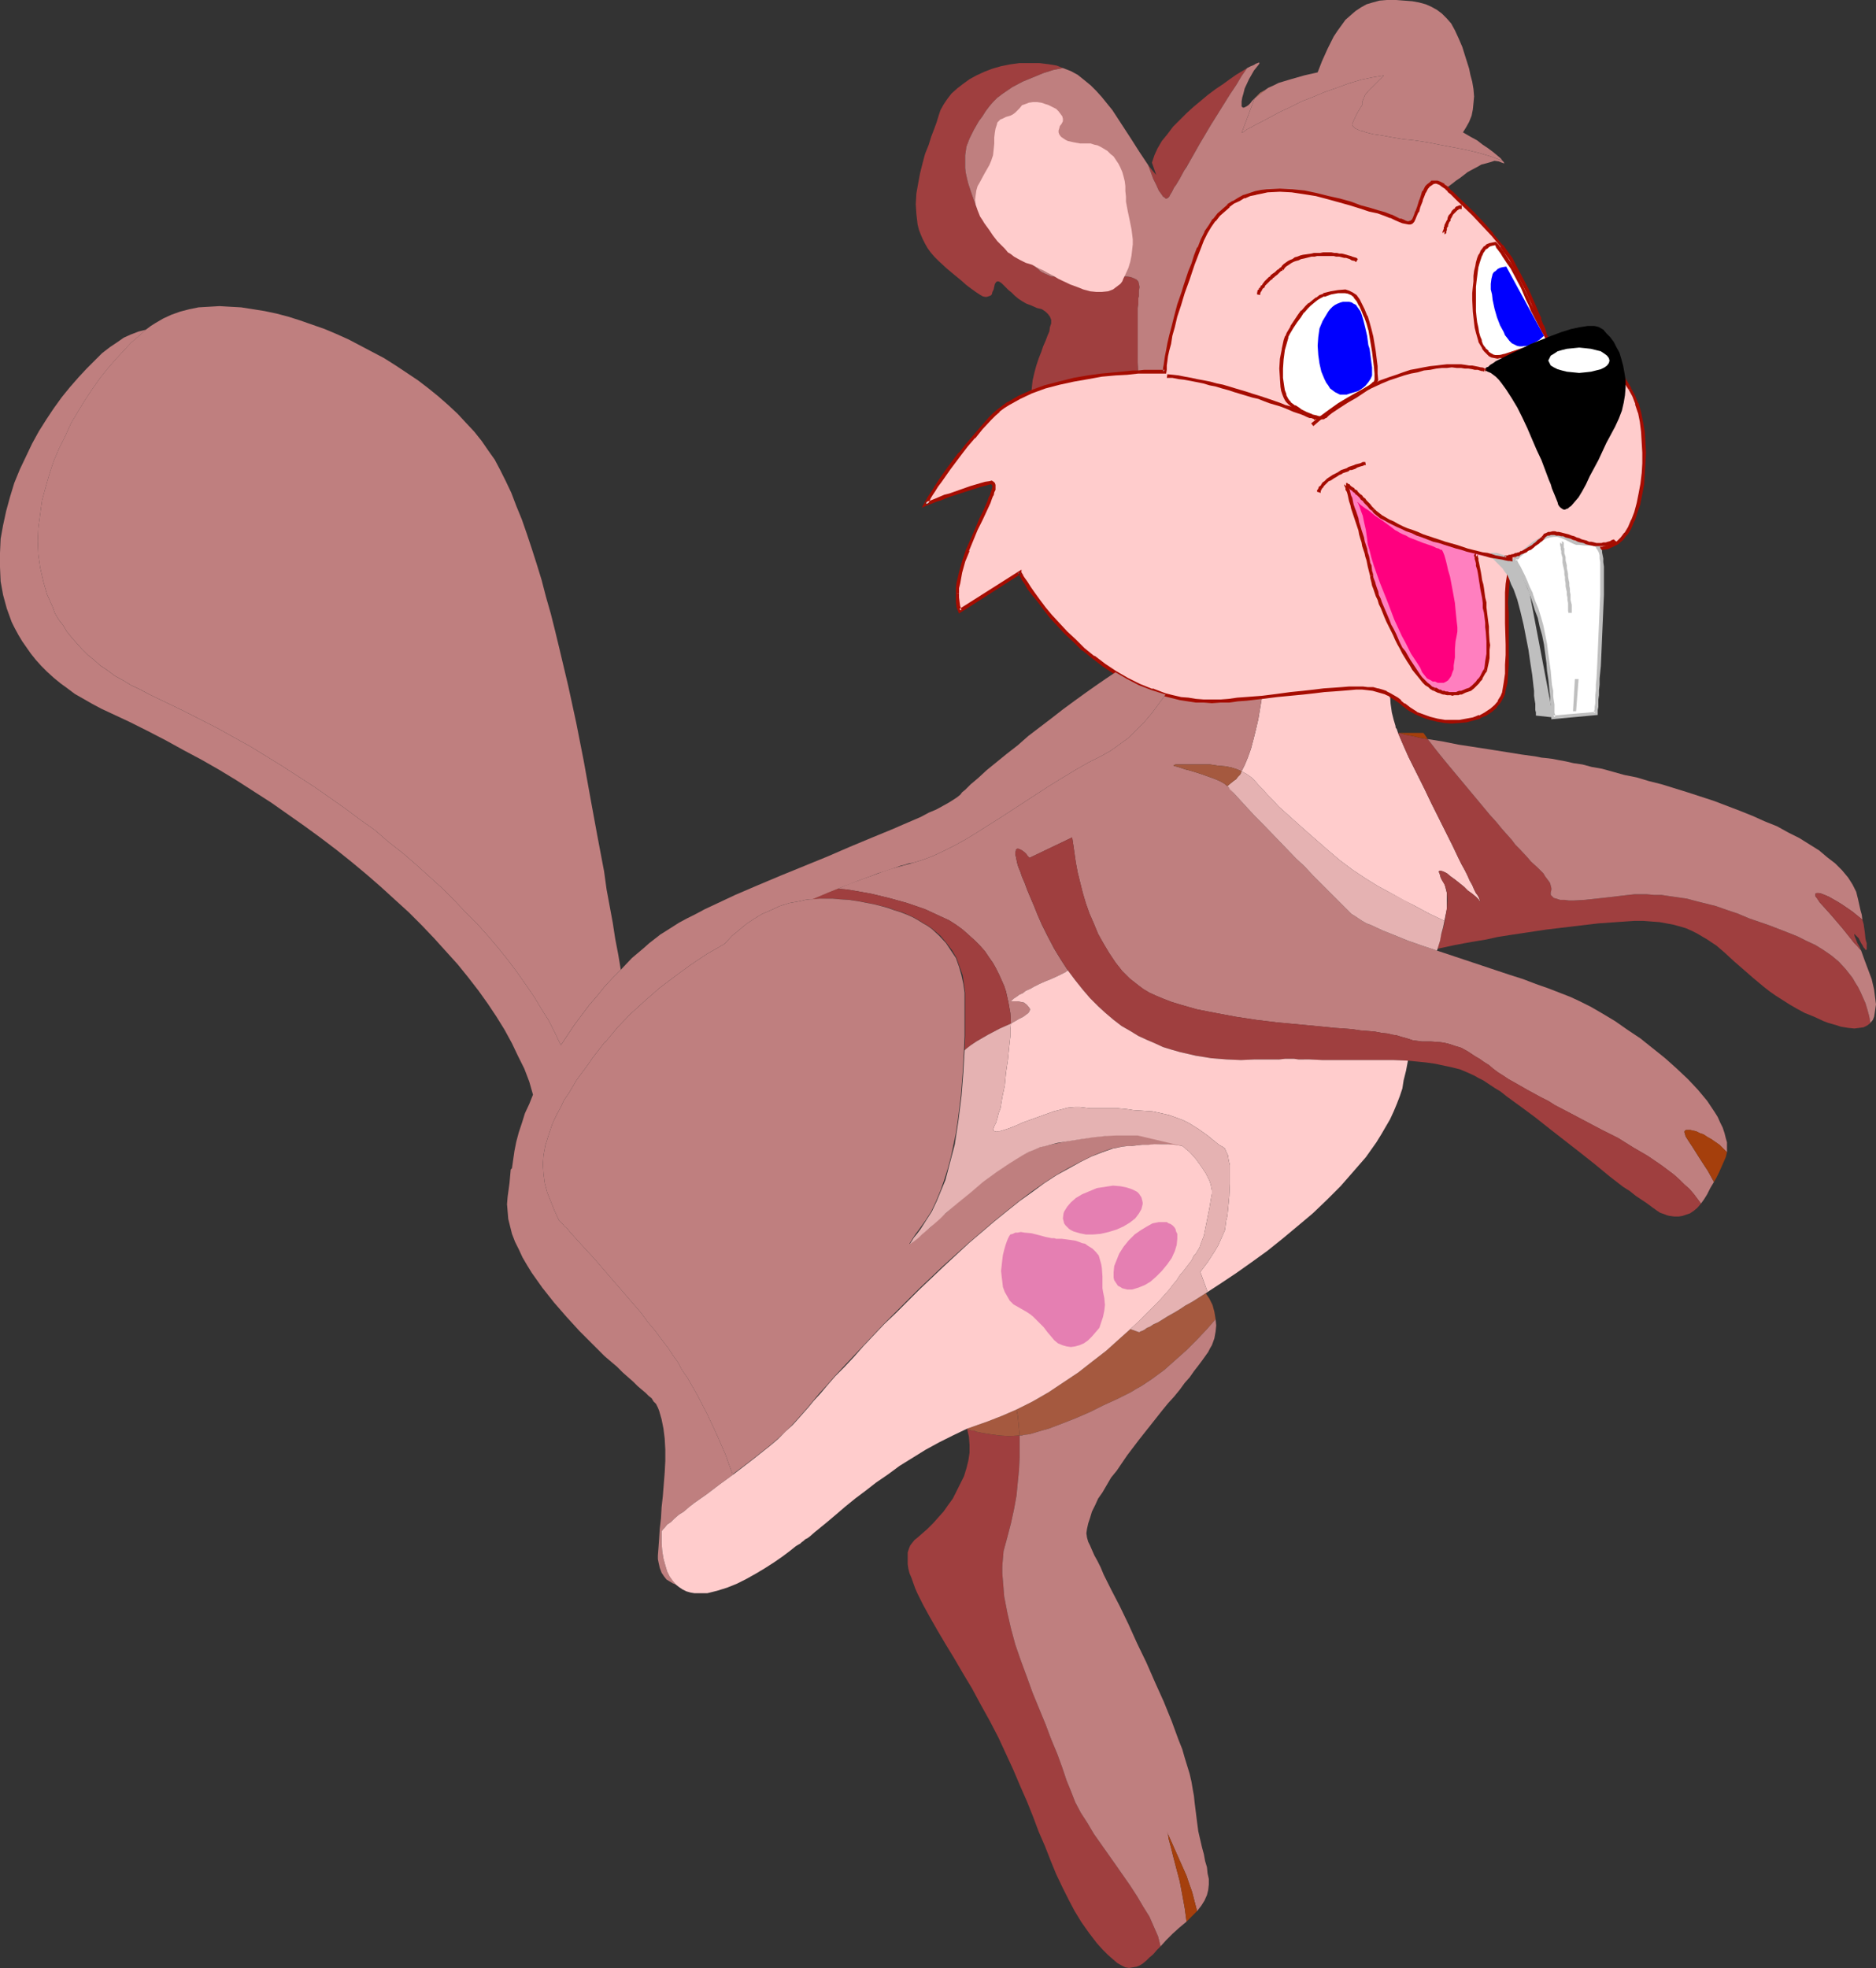 <?xml version="1.0" encoding="UTF-8" standalone="no"?>
<svg
   version="1.0"
   width="129.724mm"
   height="136.053mm"
   id="svg65"
   sodipodi:docname="Beaver Dancing.wmf"
   xmlns:inkscape="http://www.inkscape.org/namespaces/inkscape"
   xmlns:sodipodi="http://sodipodi.sourceforge.net/DTD/sodipodi-0.dtd"
   xmlns="http://www.w3.org/2000/svg"
   xmlns:svg="http://www.w3.org/2000/svg">
  <rect width="100%" height="100%" fill="#333333" stroke="none"/>
  <sodipodi:namedview
     id="namedview65"
     pagecolor="#ffffff"
     bordercolor="#000000"
     borderopacity="0.25"
     inkscape:showpageshadow="2"
     inkscape:pageopacity="0.0"
     inkscape:pagecheckerboard="0"
     inkscape:deskcolor="#d1d1d1"
     inkscape:document-units="mm" />
  <defs
     id="defs1">
    <pattern
       id="WMFhbasepattern"
       patternUnits="userSpaceOnUse"
       width="6"
       height="6"
       x="0"
       y="0" />
  </defs>
  <path
     style="fill:#ffcccc;fill-opacity:1;fill-rule:evenodd;stroke:none"
     d="m 334.188,210.729 6.302,5.656 6.464,5.656 3.232,2.747 3.232,2.424 3.394,2.262 3.394,2.101 2.424,1.293 4.363,2.424 2.262,1.131 4.202,2.262 4.04,1.939 0.323,-1.616 0.323,-1.454 v -1.616 -1.293 -1.293 l -0.323,-1.293 -0.323,-1.131 -0.646,-0.97 -0.323,-0.646 -0.162,-0.646 -0.162,-0.485 -0.162,-0.323 v -0.162 l 0.162,-0.162 h 0.162 0.162 l 0.646,0.162 0.97,0.485 0.97,0.808 1.131,0.808 2.424,1.939 0.97,0.97 1.131,0.808 0.97,0.808 0.646,0.646 0.323,0.485 h 0.162 0.162 -0.162 l -0.162,-0.323 -0.162,-0.485 -0.323,-0.646 -0.485,-0.646 -0.485,-0.97 -0.485,-1.131 -0.646,-1.131 -0.646,-1.454 -0.646,-1.293 -0.808,-1.454 -0.808,-1.616 -1.616,-3.394 -1.778,-3.555 -3.717,-7.434 -1.778,-3.717 -1.778,-3.555 -1.616,-3.232 -0.808,-1.616 -0.646,-1.454 -0.646,-1.454 -0.485,-1.131 -0.485,-1.131 -0.485,-1.131 -0.323,-0.97 -0.323,-0.485 v -0.323 l -0.485,-1.616 -0.485,-1.939 -0.323,-2.262 -0.162,-2.424 -0.97,-0.485 -1.131,-0.323 -1.131,-0.323 -1.293,-0.323 -1.293,-0.162 h -1.454 -1.616 -1.778 l -1.939,0.162 -2.101,0.162 -2.424,0.162 -2.747,0.323 -2.909,0.323 -3.232,0.323 -3.555,0.485 -3.878,0.323 -0.97,5.818 -0.646,2.747 -0.646,2.586 -0.646,2.424 -0.808,2.262 -0.808,1.939 -0.808,1.616 1.454,0.808 1.131,0.808 0.97,0.97 0.97,1.131 0.646,0.646 0.485,0.485 1.131,1.293 1.454,1.454 z"
     id="path1" />
  <path
     style="fill:#bf7f7f;fill-opacity:1;fill-rule:evenodd;stroke:none"
     d="m 451.348,301.065 v -1.293 -1.293 l -0.323,-1.131 -0.323,-1.293 -0.485,-1.454 -0.646,-1.293 -0.646,-1.454 -0.808,-1.293 -0.97,-1.454 -0.97,-1.454 -2.424,-2.909 -2.586,-2.747 -2.909,-2.747 -3.07,-2.747 -3.232,-2.586 -3.232,-2.586 -3.394,-2.262 -3.232,-2.262 -3.232,-1.939 -3.07,-1.778 -2.909,-1.454 -2.424,-1.131 -2.909,-1.131 -2.909,-1.131 -3.232,-1.131 -3.394,-1.293 -3.555,-1.131 -7.272,-2.424 -5.818,-1.939 -5.818,-1.939 -3.878,-1.293 -3.717,-1.293 -3.555,-1.454 -3.232,-1.293 -2.747,-1.293 -1.293,-0.485 -1.131,-0.646 -0.97,-0.646 -0.97,-0.646 -0.808,-0.485 -0.646,-0.646 -0.97,-0.97 -1.454,-1.454 -1.616,-1.616 -1.616,-1.616 -1.939,-1.939 -1.939,-1.939 -2.101,-2.262 -2.262,-2.101 -8.726,-9.05 -2.101,-2.101 -1.939,-2.101 -1.778,-1.939 -1.778,-1.939 -1.616,-1.778 -0.808,-0.646 -1.131,-0.646 -1.131,-0.485 -1.293,-0.485 -2.747,-0.97 -2.586,-0.808 -1.293,-0.323 -0.97,-0.323 -0.97,-0.323 -0.646,-0.162 -0.485,-0.162 v -0.162 h 0.162 l 0.323,-0.162 h 0.323 1.616 1.616 2.909 1.293 1.293 l 2.101,0.323 1.939,0.162 1.616,0.323 1.454,0.485 1.131,0.485 0.808,-1.616 0.808,-1.939 0.808,-2.262 0.646,-2.424 0.646,-2.586 0.646,-2.747 0.97,-5.818 -4.202,0.485 -2.101,0.162 -2.424,0.323 -2.101,0.162 h -2.262 -2.101 l -2.101,-0.162 -2.101,-0.323 -1.939,-0.323 -2.101,-0.323 -1.778,-0.646 -1.778,2.424 -1.778,2.424 -1.939,2.262 -2.101,2.101 -2.101,2.101 -2.424,1.778 -2.262,1.616 -2.586,1.454 -3.232,1.616 -3.394,1.939 -6.626,4.04 -6.464,4.202 -6.464,4.202 -3.07,1.939 -3.07,1.939 -2.909,1.778 -2.909,1.616 -2.909,1.454 -2.747,1.293 -2.586,0.97 -2.586,0.808 -1.778,0.485 -1.778,0.485 -2.262,0.646 -2.424,0.808 -2.586,0.97 -2.747,0.97 -3.07,1.131 -3.07,1.293 2.101,0.162 2.101,0.323 4.525,0.808 4.686,1.131 4.686,1.293 4.686,1.616 2.101,0.97 2.101,0.97 2.101,0.97 1.778,1.131 1.778,1.293 1.454,1.293 1.616,1.454 1.454,1.454 1.293,1.454 0.97,1.454 1.131,1.616 0.808,1.454 0.808,1.616 1.293,2.909 0.485,1.454 0.646,2.909 0.485,2.747 0.162,2.747 1.131,-0.646 1.131,-0.646 0.97,-0.485 0.646,-0.485 0.646,-0.485 0.323,-0.485 0.162,-0.485 -0.162,-0.323 -0.646,-0.808 -0.808,-0.646 -0.808,-0.162 -0.808,-0.162 h -0.808 -0.646 -0.485 v 0 0 l 0.323,-0.162 0.162,-0.162 0.323,-0.323 0.485,-0.323 0.485,-0.323 0.646,-0.485 0.808,-0.323 0.808,-0.646 1.131,-0.485 1.131,-0.646 1.293,-0.646 1.454,-0.646 1.616,-0.646 1.778,-0.808 0.646,-0.323 0.646,-0.323 v 0 l 0.646,-0.323 0.646,-0.485 -1.778,-2.747 -1.778,-2.909 -1.616,-3.07 -1.616,-3.232 -1.131,-2.586 -0.97,-2.424 -0.97,-2.262 -0.808,-1.939 -0.646,-1.778 -0.646,-1.454 -0.485,-1.454 -0.485,-1.131 -0.323,-1.131 -0.162,-0.808 -0.162,-0.808 -0.162,-0.646 v -0.485 l 0.162,-0.323 v -0.323 l 0.162,-0.162 0.323,-0.162 0.485,0.162 0.646,0.323 0.646,0.485 0.485,0.485 0.323,0.485 0.323,0.323 0.162,0.162 11.15,-5.333 0.323,2.101 0.323,2.262 0.323,2.262 0.485,2.586 0.646,2.586 0.646,2.586 0.808,2.747 0.97,2.747 1.131,2.586 1.131,2.747 1.454,2.586 1.454,2.424 1.616,2.424 1.778,2.262 1.939,1.939 2.262,1.778 1.293,0.97 1.616,0.97 1.778,0.808 1.939,0.808 2.101,0.808 2.101,0.646 2.262,0.646 2.262,0.646 5.01,0.97 5.171,0.97 5.333,0.808 5.333,0.646 5.171,0.485 5.171,0.485 4.848,0.485 2.424,0.162 2.101,0.162 2.101,0.323 2.101,0.162 1.778,0.162 1.616,0.323 1.616,0.162 1.293,0.323 1.131,0.162 0.97,0.323 1.778,0.485 1.454,0.485 1.293,0.162 1.131,0.162 h 2.424 l 2.262,0.162 1.131,0.162 1.293,0.323 1.454,0.485 1.616,0.485 1.778,0.97 0.97,0.646 0.97,0.646 1.131,0.646 1.131,0.808 1.293,0.808 1.131,0.97 1.293,0.97 1.293,0.808 1.454,0.97 1.454,0.808 3.394,1.939 3.555,1.939 1.939,0.97 1.778,1.131 4.04,2.101 8.242,4.363 4.202,2.101 3.878,2.424 3.878,2.262 3.555,2.424 3.232,2.424 1.454,1.293 1.293,1.293 1.293,1.131 1.131,1.293 0.97,1.293 0.97,1.293 0.808,-1.131 0.808,-1.293 0.808,-1.616 0.97,-1.616 -0.808,-1.454 -0.808,-1.454 -2.101,-3.232 -1.939,-3.07 -0.97,-1.454 -0.808,-1.293 -0.162,-0.646 -0.162,-0.485 0.162,-0.323 0.323,-0.162 h 0.485 0.646 l 0.646,0.162 0.808,0.162 0.97,0.485 0.97,0.323 0.97,0.646 1.131,0.646 2.101,1.454 0.97,0.97 z"
     id="path2" />
  <path
     style="fill:#bf7259;fill-opacity:1;fill-rule:evenodd;stroke:none"
     d="m 327.886,25.695 3.555,-2.747 -0.97,0.646 -1.131,0.646 -0.808,0.808 z"
     id="path3" />
  <path
     style="fill:#9f3f3f;fill-opacity:1;fill-rule:evenodd;stroke:none"
     d="m 305.585,51.389 0.162,-0.323 0.162,-0.323 0.323,-0.485 0.323,-0.646 0.323,-0.646 0.485,-0.646 0.97,-1.616 1.131,-2.101 1.293,-2.101 1.293,-2.262 1.454,-2.586 3.07,-5.171 3.232,-5.171 1.616,-2.586 1.616,-2.424 1.454,-2.424 1.454,-2.101 -1.293,0.808 -1.616,0.97 -1.616,1.131 -1.778,1.293 -1.939,1.293 -1.939,1.454 -3.878,3.232 -1.778,1.616 -1.778,1.778 -1.778,1.778 -1.454,1.939 -1.454,1.778 -1.131,1.939 -0.808,1.778 -0.646,1.939 1.131,3.232 -0.97,-1.131 -1.131,-1.454 1.293,3.555 0.808,1.616 0.646,1.454 0.808,1.131 0.323,0.485 0.323,0.162 0.323,0.323 h 0.323 l 0.323,-0.162 z"
     id="path4" />
  <path
     style="fill:#9f3f3f;fill-opacity:1;fill-rule:evenodd;stroke:none"
     d="m 297.344,80.801 v -0.323 l 0.162,-0.97 v -0.808 -0.323 -0.485 l 0.162,-0.485 v -0.323 -0.646 -0.485 l 0.162,-0.97 -0.162,-0.808 -0.162,-0.646 -0.485,-0.485 -0.646,-0.323 -0.808,-0.323 -0.97,-0.162 h -0.97 l -1.293,-0.162 -1.293,0.162 h -1.454 -1.454 l -3.394,0.323 h -3.717 -1.616 -1.616 l -1.131,-0.162 -0.97,-0.162 h -0.97 l -0.646,-0.323 -1.131,-0.485 -0.646,-0.323 -0.485,-0.323 -0.485,-0.485 -0.646,-0.485 -0.808,-0.646 -0.97,-0.646 -1.131,-0.646 -1.293,-0.808 -1.454,-0.97 -1.293,-0.808 -1.131,-0.97 -1.131,-1.131 -0.97,-0.97 -1.131,-1.131 -1.616,-2.262 -1.454,-2.424 -1.293,-2.747 -0.97,-2.747 -0.97,-2.909 -0.323,-1.293 -0.323,-1.454 -0.162,-1.293 v -1.131 -1.131 -1.131 l 0.323,-2.262 0.808,-2.101 1.131,-2.262 0.646,-1.131 0.646,-1.131 0.97,-1.293 0.808,-1.293 0.97,-1.293 0.97,-1.131 1.131,-1.131 1.293,-0.97 2.586,-1.778 2.747,-1.454 2.747,-1.131 2.747,-1.131 2.586,-0.808 2.424,-0.485 -1.616,-0.646 -1.939,-0.323 -2.586,-0.323 h -2.747 -2.424 l -2.424,0.323 -2.424,0.485 -2.262,0.646 -2.101,0.808 -2.101,0.97 -1.778,0.97 -1.778,1.293 -1.454,1.131 -1.454,1.293 -1.131,1.454 -0.97,1.454 -0.808,1.454 -0.485,1.454 -0.485,1.616 -0.646,1.778 -0.808,2.101 -0.646,2.101 -0.97,2.424 -0.646,2.424 -0.646,2.586 -0.485,2.586 -0.485,2.747 -0.162,2.747 0.162,2.586 0.323,2.747 0.323,1.293 0.485,1.293 0.485,1.131 0.646,1.293 0.646,1.131 0.808,1.131 0.97,1.131 1.131,1.131 2.101,1.939 1.939,1.616 1.778,1.454 1.454,1.293 1.293,0.97 1.131,0.808 0.97,0.646 0.808,0.485 0.646,0.162 h 0.485 l 0.485,-0.162 0.485,-0.162 0.323,-0.323 0.162,-0.646 0.323,-0.646 0.162,-0.808 0.162,-0.646 0.323,-0.485 0.323,-0.162 h 0.323 l 0.323,0.162 0.485,0.323 0.485,0.485 0.646,0.646 0.646,0.646 0.808,0.646 0.808,0.808 0.97,0.808 0.97,0.646 1.131,0.646 1.293,0.485 1.454,0.646 1.293,0.323 0.97,0.646 0.646,0.646 0.485,0.646 0.323,0.808 v 0.97 l -0.323,0.97 -0.162,1.131 -0.485,1.131 -0.485,1.293 -0.646,1.454 -0.485,1.454 -0.646,1.616 -0.646,1.939 -0.485,1.778 -0.485,2.101 -0.162,1.454 -0.162,1.616 3.555,-1.293 3.717,-1.131 3.717,-0.808 3.717,-0.646 3.717,-0.485 3.394,-0.485 3.232,-0.162 1.454,-0.162 h 1.454 l -0.162,-2.586 V 92.436 90.012 84.033 82.255 Z"
     id="path5" />
  <path
     style="fill:#bf7f7f;fill-opacity:1;fill-rule:evenodd;stroke:none"
     d="m 361.66,19.715 -0.97,0.97 -0.97,0.97 -2.101,2.101 -0.808,0.97 -0.485,1.131 -0.323,0.808 v 0.485 0.323 l -0.646,0.97 -0.646,1.131 -0.646,1.293 -0.646,1.454 v 0.323 l 0.162,0.323 0.323,0.323 0.323,0.323 0.485,0.162 0.646,0.323 0.808,0.162 0.808,0.323 1.939,0.485 2.262,0.323 2.586,0.485 2.909,0.485 3.07,0.323 3.232,0.485 3.232,0.646 3.394,0.646 3.394,0.646 3.394,0.808 3.232,0.97 3.07,1.131 -0.485,-0.646 -0.97,-0.808 -0.97,-0.808 -1.293,-0.97 -1.454,-0.97 -1.454,-1.131 -1.778,-0.97 -1.939,-1.131 0.808,-1.293 0.808,-1.454 0.646,-1.616 0.323,-1.616 0.162,-1.616 0.162,-1.778 -0.162,-1.939 -0.323,-1.939 -0.485,-1.778 -0.323,-1.616 -0.97,-3.07 -0.808,-2.586 -0.97,-2.262 -0.97,-2.101 -0.97,-1.778 -1.131,-1.293 -1.293,-1.293 -1.293,-0.97 -1.454,-0.808 -1.454,-0.646 -1.778,-0.485 -1.778,-0.323 -2.101,-0.162 L 364.892,0 h -2.424 l -1.939,0.162 -1.778,0.485 -1.616,0.485 -1.454,0.808 -1.454,0.97 -1.293,1.131 -1.293,1.131 -2.101,2.909 -0.97,1.454 -1.616,3.232 -1.454,3.232 -1.131,2.909 -3.555,0.808 -3.394,0.97 -1.616,0.485 -1.616,0.485 -1.293,0.646 -1.454,0.646 -3.555,2.747 -3.394,9.05 v -0.162 h 0.323 l 0.323,-0.162 0.323,-0.323 0.485,-0.323 0.646,-0.323 0.646,-0.323 0.808,-0.485 0.97,-0.485 0.97,-0.485 2.101,-1.131 2.424,-1.293 2.747,-1.293 2.909,-1.454 2.909,-1.131 3.07,-1.293 3.232,-1.131 3.07,-1.131 3.232,-0.97 3.07,-0.646 z"
     id="path6" />
  <path
     style="fill:#bf7f7f;fill-opacity:1;fill-rule:evenodd;stroke:none"
     d="m 392.688,42.017 -3.07,-1.131 -3.232,-0.97 -3.394,-0.808 -3.394,-0.646 -3.394,-0.646 -3.232,-0.646 -3.232,-0.485 -3.07,-0.323 -2.909,-0.485 -2.586,-0.485 -2.262,-0.323 -1.939,-0.485 -0.808,-0.323 -0.808,-0.162 -0.646,-0.323 -0.485,-0.162 -0.323,-0.323 -0.323,-0.323 -0.162,-0.323 v -0.323 l 0.646,-1.454 0.646,-1.293 0.646,-1.131 0.646,-0.97 V 27.149 26.664 l 0.323,-0.808 0.485,-1.131 0.808,-0.97 2.101,-2.101 0.97,-0.97 0.97,-0.97 -2.909,0.485 -3.07,0.646 -3.232,0.97 -3.07,1.131 -3.232,1.131 -3.07,1.293 -2.909,1.131 -2.909,1.454 -2.747,1.293 -2.424,1.293 -2.101,1.131 -0.97,0.485 -0.97,0.485 -0.808,0.485 -0.646,0.323 -0.646,0.323 -0.485,0.323 -0.323,0.323 -0.323,0.162 h -0.323 v 0.162 l 3.394,-9.05 -0.646,0.646 -0.485,0.646 -0.485,0.485 -0.485,0.323 -0.323,0.162 -0.323,0.162 h -0.162 -0.162 l -0.323,-0.323 V 27.149 26.503 l 0.162,-0.97 0.323,-1.131 0.323,-1.293 1.131,-2.424 0.646,-1.131 0.646,-1.131 0.646,-0.808 0.646,-0.808 0.162,-0.323 v 0 l -0.162,-0.162 -0.323,0.162 -0.485,0.162 -0.485,0.323 -0.808,0.323 -0.97,0.485 -1.454,2.101 -1.454,2.424 -1.616,2.424 -1.616,2.586 -3.232,5.171 -3.07,5.171 -1.454,2.586 -1.293,2.262 -0.646,1.131 -0.646,0.97 -1.131,2.101 -0.97,1.616 -0.485,0.646 -0.323,0.646 -0.323,0.646 -0.323,0.485 -0.162,0.323 -0.162,0.323 -0.323,0.323 -0.323,0.162 h -0.323 l -0.323,-0.323 -0.323,-0.162 -0.323,-0.485 -0.808,-1.131 -0.646,-1.454 -0.808,-1.616 -1.293,-3.555 -2.262,-3.394 -2.262,-3.555 -2.424,-3.717 -2.424,-3.717 -2.747,-3.394 -1.454,-1.616 -1.454,-1.454 -1.778,-1.454 -1.616,-1.293 -1.778,-0.97 -2.101,-0.808 -2.424,0.485 -2.586,0.808 -2.747,1.131 -2.747,1.131 -2.747,1.454 -2.586,1.778 -1.293,0.97 -1.131,1.131 -0.97,1.131 -0.97,1.293 -0.808,1.293 -0.97,1.293 -0.646,1.131 -0.646,1.131 -1.131,2.262 -0.808,2.101 -0.323,2.262 v 1.131 1.131 1.131 l 0.162,1.293 0.323,1.454 0.323,1.293 0.97,2.909 0.97,2.747 1.293,2.747 1.454,2.424 1.616,2.262 1.131,1.131 0.97,0.97 1.131,1.131 1.131,0.97 1.293,0.808 1.454,0.97 1.293,0.808 1.131,0.646 0.97,0.646 0.808,0.646 0.646,0.485 0.485,0.485 0.485,0.323 0.646,0.323 1.131,0.485 0.646,0.323 h 0.97 l 0.97,0.162 1.131,0.162 h 1.616 1.616 3.717 l 3.394,-0.323 h 1.454 1.454 l 1.293,-0.162 1.293,0.162 h 0.97 l 0.97,0.162 0.808,0.323 0.646,0.323 0.485,0.485 0.162,0.646 0.162,0.808 -0.162,0.97 v 0.485 0.646 0.323 l -0.162,0.485 v 0.485 0.323 0.808 l -0.162,0.97 v 0.323 1.454 1.778 6.141 2.262 2.262 l 0.162,2.586 1.454,-0.162 h 1.454 1.131 0.97 0.808 1.131 v -0.485 -0.485 l 0.162,-0.808 v -0.97 l 0.323,-1.293 0.323,-1.616 0.323,-1.778 0.485,-1.939 0.485,-2.424 0.808,-2.747 0.808,-2.909 0.97,-3.232 0.646,-1.778 0.646,-1.778 0.646,-1.939 0.646,-1.939 0.808,-2.101 0.808,-2.101 0.97,-2.101 0.97,-1.939 0.97,-1.778 1.131,-1.454 1.131,-1.454 1.293,-1.131 1.293,-1.131 1.293,-0.97 1.454,-0.808 1.293,-0.646 1.454,-0.485 1.616,-0.485 1.454,-0.323 1.616,-0.162 3.232,-0.162 h 3.07 l 3.232,0.485 3.232,0.646 3.07,0.646 2.909,0.808 2.909,0.808 2.586,0.808 2.424,0.808 2.262,0.646 1.778,0.485 1.454,0.646 1.293,0.485 1.131,0.485 0.808,0.323 0.808,0.323 h 0.646 0.323 l 0.485,-0.162 0.323,-0.323 0.323,-0.646 0.323,-0.646 0.485,-1.131 0.485,-1.293 0.485,-1.454 v 0 -0.323 l 0.162,-0.485 0.162,-0.485 0.485,-1.131 0.808,-1.131 0.323,-0.485 0.485,-0.485 0.646,-0.323 0.646,-0.162 h 0.646 l 0.646,0.323 0.808,0.646 0.97,0.646 v 0 l 0.323,-0.323 0.646,-0.485 0.646,-0.485 0.808,-0.646 0.97,-0.646 2.101,-1.616 2.424,-1.293 1.131,-0.646 1.293,-0.323 1.131,-0.323 0.97,-0.323 1.131,0.162 0.808,0.323 0.485,0.162 h 0.162 l -0.162,-0.323 z"
     id="path7" />
  <path
     style="fill:#ffcccc;fill-opacity:1;fill-rule:evenodd;stroke:none"
     d="m 425.977,101.648 -2.101,-3.232 -1.778,-3.07 -1.131,-1.454 -0.97,-1.293 -1.131,-1.131 -1.131,-0.97 -1.131,-0.808 -1.293,-0.808 -1.454,-0.485 -1.616,-0.323 h -1.616 l -1.939,0.162 -1.939,0.323 -2.262,0.808 v -0.162 -0.162 l -0.162,-0.162 V 88.558 l -0.323,-0.808 -0.485,-1.293 -0.485,-1.454 -0.646,-1.454 -0.808,-1.778 -0.646,-1.939 -1.939,-4.202 -1.939,-4.04 -1.131,-2.101 -1.131,-1.778 -1.131,-1.778 -1.131,-1.616 -2.424,-3.07 -2.586,-2.747 -2.424,-2.586 -1.131,-1.131 -1.131,-1.131 -0.97,-0.97 -0.97,-0.808 -0.808,-0.808 -0.646,-0.646 -0.646,-0.485 -0.323,-0.485 -0.323,-0.162 v -0.162 l -0.97,-0.646 -0.808,-0.646 -0.646,-0.323 h -0.646 l -0.646,0.162 -0.646,0.323 -0.485,0.485 -0.323,0.485 -0.808,1.131 -0.485,1.131 -0.162,0.485 -0.162,0.485 v 0.323 0 l -0.485,1.454 -0.485,1.293 -0.485,1.131 -0.323,0.646 -0.323,0.646 -0.323,0.323 -0.485,0.162 h -0.323 -0.646 l -0.808,-0.323 -0.808,-0.323 -1.131,-0.485 -1.293,-0.485 -1.454,-0.646 -1.778,-0.485 -2.262,-0.646 -2.424,-0.808 -2.586,-0.808 -2.909,-0.808 -2.909,-0.808 -3.07,-0.646 -3.232,-0.646 -3.232,-0.485 h -3.07 l -3.232,0.162 -1.616,0.162 -1.454,0.323 -1.616,0.485 -1.454,0.485 -1.293,0.646 -1.454,0.808 -1.293,0.97 -1.293,1.131 -1.293,1.131 -1.131,1.454 -1.131,1.454 -0.97,1.778 -0.97,1.939 -0.97,2.101 -0.808,2.101 -0.808,2.101 -0.646,1.939 -0.646,1.939 -0.646,1.778 -0.646,1.778 -0.97,3.232 -0.808,2.909 -0.808,2.747 -0.485,2.424 -0.485,1.939 -0.323,1.778 -0.323,1.616 -0.323,1.293 v 0.97 l -0.162,0.808 v 0.485 0.485 h -1.131 -0.808 -0.97 -1.131 -1.454 l -1.454,0.162 h -1.454 l -1.454,0.162 -3.232,0.162 -3.394,0.485 -3.717,0.485 -3.717,0.646 -3.717,0.808 -3.717,1.131 -3.555,1.293 -3.07,1.293 -2.909,1.778 -1.293,0.808 -1.293,0.97 -1.131,0.97 -1.131,1.131 -2.262,2.586 -1.939,2.262 -1.939,2.262 -1.616,2.101 -1.616,1.939 -1.293,1.778 -1.293,1.778 -0.97,1.454 -0.97,1.454 -0.808,1.131 -0.646,1.131 -0.485,0.808 -0.485,0.808 -0.323,0.485 v 0.162 l -0.162,0.162 h 0.162 l 0.323,-0.162 0.646,-0.323 0.808,-0.162 0.808,-0.485 1.131,-0.323 1.131,-0.485 1.293,-0.485 5.494,-1.778 2.747,-0.808 1.131,-0.323 1.131,-0.162 0.485,-0.162 0.323,0.162 0.162,0.323 0.162,0.323 v 0.485 l -0.162,0.485 -0.162,0.646 -0.323,0.808 -0.323,0.97 -0.485,0.808 -0.97,2.262 -0.97,2.424 -1.293,2.586 -1.131,2.586 -1.131,2.909 -0.97,2.909 -0.97,2.747 -0.485,2.747 -0.162,1.454 -0.162,1.293 v 1.131 l 0.162,1.293 0.162,1.131 0.485,1.131 15.514,-10.019 v 0 l 0.162,0.162 0.162,0.162 v 0.323 l 0.323,0.323 0.323,0.485 0.646,1.131 0.97,1.454 1.131,1.616 1.293,1.778 1.454,1.778 1.616,2.101 1.939,2.101 2.101,2.262 2.262,2.101 2.262,2.262 2.586,2.101 2.747,2.101 3.07,1.778 3.07,1.778 3.07,1.616 3.394,1.293 3.555,1.131 1.778,0.646 2.101,0.323 1.939,0.323 2.101,0.323 2.101,0.162 h 2.101 2.262 l 2.101,-0.162 2.424,-0.323 2.101,-0.162 4.202,-0.485 3.878,-0.323 3.555,-0.485 3.232,-0.323 2.909,-0.323 2.747,-0.323 2.424,-0.162 2.101,-0.162 1.939,-0.162 h 1.778 1.616 1.454 l 1.293,0.162 1.293,0.323 1.131,0.323 1.131,0.323 0.97,0.485 1.778,1.131 0.808,0.808 0.97,0.808 1.616,1.131 1.616,0.97 1.778,0.808 1.939,0.646 1.939,0.323 1.778,0.323 1.939,0.162 1.939,-0.162 1.939,-0.162 1.778,-0.485 1.616,-0.485 1.454,-0.808 1.454,-0.808 1.293,-1.131 0.97,-1.293 0.646,-1.293 0.323,-0.808 0.162,-0.97 0.485,-1.778 0.162,-2.262 0.162,-2.424 0.162,-2.586 v -2.747 l -0.162,-5.494 v -2.747 l -0.162,-2.747 0.162,-2.424 0.162,-2.424 0.323,-2.101 0.323,-1.778 0.323,-0.808 0.162,-0.646 0.323,-0.485 0.485,-0.485 0.808,-0.808 0.97,-0.808 2.101,-1.131 2.262,-0.97 2.262,-0.808 1.939,-0.485 0.808,-0.162 0.808,-0.162 0.646,-0.162 h 0.323 l 0.323,-0.162 h 0.162 l 0.162,0.162 0.323,0.162 0.485,0.323 0.646,0.323 0.808,0.485 0.97,0.323 1.131,0.323 1.131,0.323 1.293,0.162 1.293,0.162 h 1.293 l 1.293,-0.323 1.293,-0.485 1.131,-0.808 1.293,-0.97 0.97,-1.293 0.97,-1.616 0.97,-1.778 0.808,-2.262 0.646,-2.262 0.485,-2.586 0.485,-2.586 0.162,-2.586 0.323,-2.747 v -2.747 l -0.162,-2.747 -0.162,-2.747 -0.323,-2.586 -0.646,-2.424 -0.646,-2.262 -0.808,-2.101 z"
     id="path8" />
  <path
     style="fill:#a50c00;fill-opacity:1;fill-rule:evenodd;stroke:none"
     d="m 426.3,101.486 v -0.162 l -1.939,-3.232 -1.939,-3.07 -0.97,-1.454 h -0.162 l -0.97,-1.131 v -0.162 l -1.131,-1.131 -1.131,-0.97 v -0.162 l -1.293,-0.808 v 0 l -1.293,-0.646 -0.162,-0.162 -1.454,-0.485 v 0 l -1.616,-0.323 v 0 h -1.616 -0.162 l -1.778,0.162 -2.101,0.323 v 0 l -2.262,0.808 0.646,0.485 v -0.323 l -0.162,-0.162 0.162,0.162 -0.162,-0.323 v 0 l -0.162,-0.323 v 0 l -0.323,-0.808 v 0 l -0.323,-1.293 -0.485,-1.293 -0.162,-0.162 -0.646,-1.616 h 0.162 l -0.808,-1.778 v 0 l -0.808,-1.939 -1.778,-4.04 -2.101,-4.04 -1.131,-2.101 -0.97,-1.939 v 0 l -1.293,-1.778 -1.131,-1.616 h -0.162 l -2.424,-2.909 v -0.162 l -2.424,-2.747 -2.424,-2.586 -4.202,-4.04 -0.808,-0.808 -0.646,-0.646 -0.646,-0.485 -0.323,-0.485 v 0 l -0.323,-0.162 v 0 -0.162 l -0.97,-0.646 v -0.162 l -0.97,-0.485 -0.808,-0.323 h -0.808 -0.808 l -0.485,0.485 -0.646,0.485 -0.485,0.485 -0.646,1.293 h -0.162 l -0.323,1.131 v 0 l -0.162,0.485 v 0 l -0.162,0.485 -0.162,0.323 v 0.162 -0.162 l -0.485,1.616 -0.485,1.293 V 55.106 l -0.323,0.97 -0.323,0.808 -0.323,0.646 v -0.162 l -0.323,0.323 h 0.162 -0.323 v 0 l -0.485,0.162 h 0.162 l -0.646,-0.162 v 0 l -0.646,-0.323 v 0 l -0.808,-0.323 v 0.162 l -0.97,-0.485 -1.293,-0.646 h -0.162 l -1.616,-0.646 -1.778,-0.485 -2.101,-0.646 -2.424,-0.646 -2.586,-0.97 -2.909,-0.808 -2.909,-0.646 -3.232,-0.808 v 0 l -3.07,-0.646 -3.232,-0.323 h -0.162 l -3.07,-0.162 -3.232,0.162 h -0.162 l -1.454,0.162 -1.616,0.323 v 0 l -1.454,0.485 -1.454,0.485 h -0.162 l -1.454,0.808 -1.293,0.808 h -0.162 l -1.293,0.808 v 0.162 l -1.293,1.131 -1.293,1.131 -1.131,1.454 h -0.162 l -0.97,1.616 -1.131,1.616 v 0.162 l -0.97,1.939 -0.808,2.101 h -0.162 l -0.808,2.101 -0.646,2.101 -0.808,1.939 -0.646,1.939 -0.646,1.939 -0.485,1.616 -1.131,3.232 -0.808,3.07 -0.646,2.586 -0.646,2.424 v 0 l -0.485,2.101 -0.323,1.778 -0.323,1.616 -0.162,1.131 -0.162,1.131 -0.162,0.808 v 0.485 0.485 l 0.485,-0.485 h -1.131 0.162 -0.97 -0.97 -1.131 -1.454 l -1.454,0.162 h -1.454 v 0 l -1.454,0.162 -3.232,0.323 -3.555,0.323 -3.555,0.485 -3.717,0.646 v 0 l -3.878,0.97 -3.717,0.97 -3.555,1.293 v 0 l -3.232,1.454 -2.747,1.616 h -0.162 l -1.293,0.97 -1.293,0.97 v 0 l -1.131,0.97 -1.131,1.131 -2.262,2.586 -1.939,2.262 v 0 l -1.939,2.262 -1.616,2.101 h -0.162 l -1.454,1.939 -1.454,1.939 -1.131,1.616 -1.131,1.616 -0.808,1.293 -0.808,1.293 -0.646,0.97 v 0 l -0.646,0.97 -0.323,0.646 v 0 l -0.323,0.485 v 0 l -0.808,1.616 1.293,-0.646 v 0 h 0.323 l 0.162,-0.162 0.485,-0.162 v 0 l 0.808,-0.323 v 0 l 0.808,-0.323 v 0 l 1.131,-0.323 v 0 l 1.131,-0.485 v 0 l 1.293,-0.485 5.494,-1.778 2.586,-0.808 1.293,-0.323 1.131,-0.323 h -0.162 0.485 -0.323 0.323 -0.162 l 0.162,0.162 v 0 l 0.162,0.323 v -0.162 0.485 -0.162 l -0.162,0.646 -0.162,0.485 -0.323,0.97 0.162,-0.162 -0.485,0.808 -0.323,0.97 -0.97,2.262 -1.131,2.262 -1.131,2.747 -1.131,2.586 -1.293,2.909 v 0 l -0.97,2.909 -0.808,2.909 v 0 l -0.646,2.747 -0.162,1.293 v 0.162 1.293 h 0.808 v -1.293 0 l 0.323,-1.293 0.485,-2.747 v 0 l 0.808,-2.909 1.131,-2.747 h -0.162 l 1.131,-2.747 1.131,-2.747 1.293,-2.586 1.131,-2.424 0.97,-2.101 0.323,-0.97 0.323,-0.808 0.162,-0.162 0.162,-0.808 0.323,-0.646 v -0.646 -0.646 l -0.162,-0.485 -0.323,-0.323 -0.485,-0.323 -0.646,0.162 v 0 l -1.131,0.162 -1.131,0.323 -2.747,0.808 -5.494,1.939 -1.293,0.323 v 0 l -1.131,0.485 v 0 l -1.131,0.485 v 0 l -0.808,0.323 v 0 l -0.808,0.323 v 0 l -0.646,0.162 h 0.162 l -0.485,0.162 v 0 l -0.162,0.162 0.646,0.485 0.162,-0.323 v 0 l 0.323,-0.485 v 0 l 0.323,-0.808 0.485,-0.808 v 0 l 0.646,-0.97 0.808,-1.293 0.97,-1.293 1.131,-1.616 1.131,-1.616 1.454,-1.939 1.454,-1.939 v 0 l 1.616,-2.101 1.939,-2.262 v 0.162 l 1.939,-2.424 2.262,-2.424 1.131,-1.131 1.131,-0.97 h -0.162 l 1.293,-0.97 1.293,-0.808 v 0 l 2.909,-1.616 3.07,-1.454 v 0 l 3.555,-1.293 3.717,-0.97 3.717,-0.808 v 0 l 3.717,-0.646 3.555,-0.646 3.555,-0.323 3.07,-0.162 1.454,-0.162 v 0 l 1.454,-0.162 h 1.454 1.454 1.131 0.97 v 0 h 0.808 v 0 h 1.454 l 0.162,-0.97 v 0.162 -0.485 -0.808 l 0.162,-1.131 0.162,-1.293 0.323,-1.454 0.485,-1.778 0.323,-2.101 v 0 l 0.646,-2.262 0.646,-2.747 0.97,-2.909 0.97,-3.232 0.646,-1.778 0.646,-1.778 0.646,-1.939 0.646,-1.939 0.808,-2.101 0.808,-2.101 v 0 l 0.808,-2.101 0.97,-1.939 v 0 l 0.97,-1.616 1.131,-1.616 v 0.162 l 1.131,-1.454 1.293,-1.131 1.293,-1.131 h -0.162 l 1.293,-0.97 v 0 l 1.454,-0.646 1.293,-0.808 v 0.162 l 1.454,-0.646 1.616,-0.323 h -0.162 l 1.616,-0.323 1.454,-0.323 v 0 l 3.232,-0.162 3.07,0.162 v 0 l 3.232,0.485 3.07,0.485 v 0 l 3.07,0.808 2.909,0.808 2.909,0.808 2.586,0.808 2.424,0.808 2.262,0.485 1.778,0.646 1.616,0.646 -0.162,-0.162 1.293,0.646 1.131,0.485 v 0 l 0.808,0.323 v 0 l 0.808,0.162 v 0 l 0.808,0.162 h 0.485 l 0.485,-0.162 0.485,-0.485 0.323,-0.646 0.323,-0.808 0.485,-1.131 h 0.162 l 0.323,-1.293 0.646,-1.616 v 0 0 -0.162 l 0.162,-0.485 v 0 l 0.162,-0.323 v 0 l 0.485,-1.293 v 0.162 l 0.646,-1.293 v 0.162 l 0.323,-0.485 v 0 l 0.485,-0.323 0.485,-0.323 h -0.162 l 0.646,-0.162 v 0 h 0.646 -0.323 l 0.808,0.323 v 0 l 0.646,0.485 v 0 l 0.97,0.646 v 0.162 0 l 0.323,0.162 v 0 l 0.323,0.485 0.646,0.485 0.646,0.646 0.808,0.808 4.202,4.04 2.424,2.586 2.586,2.747 v 0 l 2.424,2.909 h -0.162 l 1.131,1.616 1.293,1.778 v 0 l 0.97,1.939 1.131,1.939 2.101,4.202 1.778,4.04 0.808,1.939 v 0 l 0.646,1.778 v 0 l 0.646,1.616 v -0.162 l 0.485,1.454 0.485,1.131 v 0.162 l 0.323,0.808 v 0 l 0.162,0.323 v 0 0.162 l 0.162,0.162 -0.162,-0.162 0.162,0.646 2.586,-0.808 v 0 l 2.101,-0.323 1.778,-0.323 v 0 l 1.616,0.162 v 0 l 1.454,0.323 v 0 l 1.454,0.485 h -0.162 l 1.293,0.646 v 0 l 1.131,0.808 v 0 l 1.131,0.97 1.131,1.131 v 0 l 0.97,1.293 v 0 l 0.97,1.293 1.939,3.07 2.101,3.232 v 0 z"
     id="path9" />
  <path
     style="fill:#a50c00;fill-opacity:1;fill-rule:evenodd;stroke:none"
     d="m 249.833,154.976 v 1.293 1.131 l 0.162,1.131 v 0.162 l 0.646,1.616 16.16,-10.343 -0.808,-0.323 0.162,0.162 0.162,0.323 -0.162,-0.162 0.162,0.323 v -0.162 l 0.162,0.323 0.323,0.485 v 0 l 0.162,0.323 v 0.162 l 0.808,1.131 0.808,1.454 1.131,1.454 1.454,1.778 1.454,1.939 v 0 l 1.616,2.101 v 0 l 1.939,2.101 2.101,2.262 2.262,2.101 2.262,2.262 h 0.162 l 2.586,2.101 v 0 l 2.747,2.101 2.909,1.939 v 0 l 3.07,1.616 3.232,1.616 3.394,1.454 v 0 l 3.555,1.131 1.939,0.485 1.939,0.485 v 0 l 2.101,0.323 2.101,0.323 v 0 h 2.101 l 2.101,0.162 2.262,-0.162 h 2.101 0.162 l 2.262,-0.323 2.262,-0.162 4.202,-0.485 3.878,-0.485 3.394,-0.323 3.394,-0.323 2.909,-0.323 2.586,-0.323 2.424,-0.162 2.101,-0.162 v 0 l 1.939,-0.162 1.778,-0.162 h 1.616 v 0 l 1.454,0.162 1.293,0.162 1.131,0.323 v 0 l 1.131,0.323 1.131,0.323 h -0.162 l 1.131,0.485 h -0.162 l 1.778,1.131 0.97,0.646 v 0 l 0.97,0.808 v 0 l 1.454,1.131 1.778,0.97 v 0 l 1.778,0.808 v 0 l 1.939,0.646 1.939,0.485 v 0 l 1.939,0.323 v 0 l 1.939,0.162 1.939,-0.162 h 0.162 l 1.778,-0.162 1.778,-0.485 v 0 l 1.778,-0.485 v -0.162 l 1.616,-0.646 v 0 l 1.454,-0.97 v 0 l 1.293,-1.131 v -0.162 l 0.97,-1.131 v 0 l 0.808,-1.454 0.323,-0.808 0.162,-0.97 0.485,-1.939 0.162,-2.262 v 0 l 0.162,-2.424 v -2.586 -2.747 -5.494 -2.747 l -0.162,-2.747 0.162,-2.424 v 0 l 0.162,-2.262 0.162,-2.101 0.485,-1.778 v 0 l 0.162,-0.808 0.323,-0.646 -0.162,0.162 0.485,-0.646 -0.162,0.162 0.485,-0.485 0.808,-0.808 v 0 l 0.97,-0.808 v 0.162 l 2.101,-1.293 2.101,-0.97 v 0.162 l 2.101,-0.808 2.101,-0.485 0.808,-0.162 h -0.162 l 0.808,-0.162 0.646,-0.162 h 0.485 v 0 l 0.323,-0.162 h -0.162 0.162 -0.162 v 0 0 l 0.323,0.162 0.485,0.323 h 0.162 l 0.646,0.323 0.808,0.485 0.97,0.323 v 0.162 l 1.131,0.323 1.131,0.323 h 0.162 l 1.293,0.162 1.131,0.162 h 0.162 l 1.293,-0.162 v 0 l 1.293,-0.162 1.454,-0.646 1.293,-0.646 1.293,-1.131 0.97,-1.293 h 0.162 l 0.97,-1.616 v 0 l 0.808,-1.939 0.162,-0.162 0.646,-2.101 0.808,-2.262 v -0.162 l 0.485,-2.424 0.485,-2.586 0.162,-2.747 v 0 l 0.162,-2.747 0.162,-2.747 -0.162,-2.747 v -0.162 l -0.162,-2.586 -0.485,-2.747 -0.485,-2.424 v 0 l -0.646,-2.262 -0.162,-0.162 -0.808,-1.939 -0.97,-1.778 -0.646,0.323 0.97,1.778 0.808,2.101 -0.162,-0.162 0.808,2.424 v -0.162 l 0.485,2.424 0.323,2.586 0.162,2.747 v 0 l 0.162,2.747 v 2.747 l -0.162,2.747 v -0.162 l -0.323,2.747 -0.485,2.586 -0.485,2.424 v 0 l -0.646,2.424 -0.808,2.101 v -0.162 l -0.808,1.939 v 0 l -0.97,1.616 v -0.162 l -0.97,1.293 -1.131,1.131 v -0.162 l -1.293,0.646 -1.293,0.646 0.162,-0.162 -1.293,0.323 h 0.162 -1.293 v 0 l -1.293,-0.162 -1.293,-0.162 h 0.162 l -1.131,-0.323 -1.131,-0.323 v 0.162 l -0.97,-0.485 -0.808,-0.323 -0.646,-0.323 v 0 l -0.485,-0.323 -0.323,-0.323 v 0 h -0.162 -0.323 -0.323 v 0 h -0.485 l -0.646,0.162 -0.646,0.162 h -0.162 l -0.808,0.162 -1.939,0.646 -2.262,0.646 v 0 l -2.262,0.97 -2.101,1.293 v 0 l -0.97,0.808 h -0.162 l -0.808,0.808 -0.323,0.485 h -0.162 l -0.323,0.646 -0.323,0.808 -0.323,0.646 v 0.162 l -0.323,1.778 -0.323,2.101 -0.162,2.262 v 0.162 2.424 2.747 2.747 l 0.162,5.494 v 2.747 l -0.162,2.586 v 2.424 -0.162 l -0.323,2.262 -0.323,1.939 -0.162,0.97 v -0.162 l -0.323,0.808 -0.808,1.293 h 0.162 l -0.97,1.131 v 0 l -1.293,1.131 0.162,-0.162 -1.454,0.97 v 0 l -1.454,0.808 v -0.162 l -1.616,0.646 v 0 l -1.778,0.323 -1.778,0.323 v 0 h -1.939 -1.939 0.162 l -1.939,-0.323 v 0 l -1.939,-0.485 -1.778,-0.646 v 0 l -1.778,-0.646 h 0.162 l -1.778,-1.131 -1.454,-1.131 v 0.162 l -0.97,-0.808 v -0.162 l -0.808,-0.646 -1.939,-1.131 v 0 l -0.97,-0.485 -0.162,-0.162 -0.97,-0.323 -1.131,-0.323 h -0.162 l -1.131,-0.323 h -1.454 l -1.293,-0.162 h -0.162 -1.616 -1.778 l -1.939,0.162 v 0 l -2.262,0.162 -2.424,0.162 -2.586,0.323 -2.909,0.323 -3.232,0.323 -3.555,0.485 -3.878,0.485 -4.202,0.323 -2.262,0.162 -2.262,0.323 v 0 l -2.101,0.162 h -2.262 -2.101 l -2.101,-0.162 v 0 l -1.939,-0.323 -2.101,-0.162 h 0.162 l -2.101,-0.485 -1.939,-0.485 -3.394,-1.293 v 0.162 l -3.232,-1.293 -3.232,-1.616 -3.07,-1.778 v 0 l -2.909,-1.939 -2.747,-2.101 v 0.162 l -2.586,-2.101 v 0 l -2.262,-2.262 -2.262,-2.101 -2.101,-2.262 -1.939,-2.101 v 0 l -1.616,-1.939 v 0 l -1.454,-1.939 -1.293,-1.778 -1.131,-1.616 -0.808,-1.293 -0.808,-1.131 v 0 l -0.323,-0.485 v 0 l -0.162,-0.485 v 0.162 l -0.162,-0.323 -0.162,-0.323 -0.162,-0.162 0.162,0.323 v -0.808 l -16.322,10.343 0.646,0.323 -0.323,-1.131 v 0.162 l -0.162,-1.131 -0.162,-1.293 v 0 -1.131 z"
     id="path10" />
  <path
     style="fill:#9f3f3f;fill-opacity:1;fill-rule:evenodd;stroke:none"
     d="m 457.166,239.979 -3.07,-1.293 -2.909,-0.97 -2.747,-0.97 -2.586,-0.646 -2.586,-0.646 -2.424,-0.646 -2.262,-0.323 -2.262,-0.323 -2.101,-0.323 h -1.939 l -1.778,-0.162 h -3.394 l -2.909,0.323 -1.293,0.162 -1.293,0.162 -1.454,0.162 -2.909,0.323 -3.07,0.323 -2.747,0.162 h -1.454 l -1.131,-0.162 h -1.131 l -0.97,-0.323 -0.646,-0.162 -0.485,-0.485 -0.323,-0.323 v -0.646 l 0.162,-0.646 v -0.485 l -0.162,-0.646 -0.162,-0.646 -0.323,-0.485 -0.485,-0.646 -0.485,-0.646 -0.485,-0.808 -1.454,-1.454 -1.778,-1.616 -0.808,-0.97 -2.101,-2.262 -1.131,-1.131 -0.97,-1.293 -1.293,-1.454 -1.293,-1.454 -1.454,-1.778 -1.616,-1.778 -1.616,-1.939 -3.232,-3.878 -3.232,-3.878 -3.232,-3.878 -1.454,-1.778 -1.293,-1.616 -1.131,-1.454 -1.131,-1.454 -1.939,-0.323 -2.101,-0.485 -1.778,-0.323 -1.616,-0.485 h -0.323 l 0.485,1.131 0.485,1.131 0.485,1.131 0.646,1.454 0.646,1.454 0.808,1.616 1.616,3.232 1.778,3.555 1.778,3.717 3.717,7.434 1.778,3.555 1.616,3.394 0.808,1.616 0.808,1.454 0.646,1.293 0.646,1.454 0.646,1.131 0.485,1.131 0.485,0.97 0.485,0.646 0.323,0.646 0.162,0.485 0.162,0.323 h 0.162 -0.162 -0.162 l -0.323,-0.485 -0.646,-0.646 -0.97,-0.808 -1.131,-0.808 -0.97,-0.97 -2.424,-1.939 -1.131,-0.808 -0.97,-0.808 -0.97,-0.485 -0.646,-0.162 h -0.162 -0.162 l -0.162,0.162 v 0.162 l 0.162,0.323 0.162,0.485 0.162,0.646 0.323,0.646 0.808,1.454 0.485,1.778 0.162,1.939 -0.162,2.101 -0.323,2.101 -0.485,2.586 -0.808,2.747 -0.323,1.616 -0.485,1.616 2.262,-0.485 2.262,-0.485 2.586,-0.485 2.747,-0.485 2.909,-0.485 2.909,-0.646 3.07,-0.485 3.232,-0.485 6.464,-0.97 6.787,-0.808 6.787,-0.808 6.949,-0.485 2.424,-0.162 h 2.424 l 2.101,0.162 2.101,0.162 1.778,0.323 1.778,0.323 1.778,0.485 1.616,0.485 1.454,0.646 1.293,0.646 2.747,1.616 2.424,1.616 2.262,1.939 2.262,2.101 2.424,2.101 2.586,2.262 2.909,2.424 1.454,1.131 1.616,1.131 1.778,1.131 1.778,1.131 1.939,1.131 2.101,1.131 2.424,0.97 2.424,1.131 1.293,0.485 1.131,0.323 1.131,0.323 0.97,0.323 1.939,0.323 1.616,0.162 1.293,-0.162 1.131,-0.162 0.97,-0.485 0.808,-0.646 -0.323,-1.778 -0.485,-1.778 -0.485,-1.616 -0.646,-1.454 -0.646,-1.454 -0.646,-1.293 -0.808,-1.293 -0.646,-1.131 -1.778,-2.262 -1.778,-1.939 -1.939,-1.616 -2.101,-1.454 -2.101,-1.293 -2.424,-1.131 -2.262,-1.131 -2.424,-0.97 -5.01,-1.939 z"
     id="path11" />
  <path
     style="fill:#a53f0c;fill-opacity:1;fill-rule:evenodd;stroke:none"
     d="m 372.003,191.498 h -6.302 l 1.616,0.485 1.778,0.323 2.101,0.485 1.939,0.323 -0.646,-0.97 z"
     id="path12" />
  <path
     style="fill:#9f3f3f;fill-opacity:1;fill-rule:evenodd;stroke:none"
     d="m 390.264,279.248 -1.131,-0.97 -1.293,-0.808 -1.131,-0.808 -1.131,-0.646 -0.97,-0.646 -0.97,-0.646 -1.778,-0.97 -1.616,-0.485 -1.454,-0.485 -1.293,-0.323 -1.131,-0.162 -2.262,-0.162 h -2.424 l -1.131,-0.162 -1.293,-0.162 -1.454,-0.485 -1.778,-0.485 -0.97,-0.323 -1.131,-0.162 -1.293,-0.323 -1.616,-0.162 -1.616,-0.323 -1.778,-0.162 -2.101,-0.162 -2.101,-0.323 -2.101,-0.162 -2.424,-0.162 -4.848,-0.485 -5.171,-0.485 -5.171,-0.485 -5.333,-0.646 -5.333,-0.808 -5.171,-0.97 -5.01,-0.97 -2.262,-0.646 -2.262,-0.646 -2.101,-0.646 -2.101,-0.808 -1.939,-0.808 -1.778,-0.808 -1.616,-0.97 -1.293,-0.97 -2.262,-1.778 -1.939,-1.939 -1.778,-2.262 -1.616,-2.424 -1.454,-2.424 -1.454,-2.586 -1.131,-2.747 -1.131,-2.586 -0.97,-2.747 -0.808,-2.747 -0.646,-2.586 -0.646,-2.586 -0.485,-2.586 -0.323,-2.262 -0.323,-2.262 -0.323,-2.101 -11.15,5.333 -0.162,-0.162 -0.323,-0.323 -0.323,-0.485 -0.485,-0.485 -0.646,-0.485 -0.646,-0.323 -0.485,-0.162 -0.323,0.162 -0.162,0.162 v 0.323 l -0.162,0.323 v 0.485 l 0.162,0.646 0.162,0.808 0.162,0.808 0.323,1.131 0.485,1.131 0.485,1.454 0.646,1.454 0.646,1.778 0.808,1.939 0.97,2.262 0.97,2.424 1.131,2.586 1.616,3.232 1.616,3.07 1.778,2.909 1.778,2.747 1.939,2.586 1.939,2.424 1.939,2.262 2.101,2.101 1.939,1.778 2.101,1.778 2.101,1.616 2.262,1.293 2.101,1.293 2.101,0.97 2.262,0.97 2.101,0.97 2.101,0.646 2.262,0.646 2.101,0.485 2.101,0.485 4.04,0.646 4.04,0.323 3.717,0.162 3.555,-0.162 h 3.394 3.07 l 1.454,-0.162 h 2.424 l 1.131,0.162 h 2.909 l 3.232,0.162 h 14.867 3.717 l 3.878,0.162 4.848,0.485 2.262,0.323 2.262,0.485 2.262,0.485 1.939,0.485 1.939,0.808 1.778,0.808 1.131,0.646 1.293,0.646 1.454,0.97 1.454,0.97 1.616,0.97 1.616,1.293 1.778,1.293 1.778,1.293 3.717,2.747 3.878,3.07 8.08,6.302 3.878,3.07 3.717,3.07 3.555,2.747 1.778,1.131 1.616,1.293 1.454,0.97 1.454,0.97 1.293,0.97 1.131,0.808 0.97,0.646 0.97,0.323 0.808,0.323 0.646,0.162 1.293,0.162 h 1.131 l 0.97,-0.162 0.97,-0.323 0.97,-0.323 0.97,-0.646 0.97,-0.808 0.97,-1.131 -0.97,-1.293 -0.97,-1.293 -1.131,-1.293 -1.293,-1.131 -1.293,-1.293 -1.454,-1.293 -3.232,-2.424 -3.555,-2.424 -3.878,-2.262 -3.878,-2.424 -4.202,-2.101 -8.242,-4.363 -4.04,-2.101 -1.778,-1.131 -1.939,-0.97 -3.555,-1.939 -3.394,-1.939 -1.454,-0.808 -1.454,-0.97 -1.293,-0.808 z"
     id="path13" />
  <path
     style="fill:#8c2600;fill-opacity:1;fill-rule:evenodd;stroke:none"
     d="m 218.968,232.222 -2.262,-0.323 -2.101,-0.162 -1.778,-0.162 h -1.454 l 0.646,3.394 h 0.162 0.162 l 3.394,-1.454 z"
     id="path14" />
  <path
     style="fill:#9f3f3f;fill-opacity:1;fill-rule:evenodd;stroke:none"
     d="m 219.614,234.969 2.424,0.162 2.262,0.323 4.202,0.808 1.939,0.485 1.939,0.485 1.616,0.646 1.778,0.485 1.454,0.646 1.454,0.646 1.454,0.808 1.293,0.808 1.131,0.646 1.131,0.808 2.101,1.778 1.616,1.939 1.454,1.939 1.131,1.939 0.808,2.262 0.808,2.262 0.323,2.262 0.323,2.262 v 2.262 5.656 3.394 l -0.162,3.717 h 0.162 v -0.162 l 1.454,-1.131 1.454,-0.97 3.07,-1.778 3.07,-1.616 1.454,-0.646 1.454,-0.646 -0.162,-2.747 -0.485,-2.747 -0.646,-2.909 -0.485,-1.454 -1.293,-2.909 -0.808,-1.616 -0.808,-1.454 -1.131,-1.616 -0.97,-1.454 -1.293,-1.454 -1.454,-1.454 -1.616,-1.454 -1.454,-1.293 -1.778,-1.293 -1.778,-1.131 -2.101,-0.97 -2.101,-0.97 -2.101,-0.97 -4.686,-1.616 -4.686,-1.293 -4.686,-1.131 -4.525,-0.808 -2.101,-0.323 -2.101,-0.162 -3.232,1.293 -3.394,1.454 3.555,-0.162 h 1.778 z"
     id="path15" />
  <path
     style="fill:#ffcccc;fill-opacity:1;fill-rule:evenodd;stroke:none"
     d="m 320.776,205.396 1.616,1.778 -0.485,-0.485 -0.485,-0.485 -0.323,-0.485 z"
     id="path16" />
  <path
     style="fill:#e5b2b2;fill-opacity:1;fill-rule:evenodd;stroke:none"
     d="m 334.188,210.729 -1.454,-1.616 -1.454,-1.454 -1.131,-1.293 -0.485,-0.485 -0.646,-0.646 -0.97,-1.131 -0.97,-0.97 -1.131,-0.808 -1.454,-0.808 -0.323,0.808 -0.646,0.646 -0.485,0.646 -0.485,0.323 -0.808,0.646 -0.97,0.808 0.323,0.323 0.323,0.485 0.485,0.485 0.485,0.485 1.778,1.939 1.778,1.939 1.939,2.101 2.101,2.101 8.726,9.05 2.262,2.101 2.101,2.262 1.939,1.939 1.939,1.939 1.616,1.616 1.616,1.616 1.454,1.454 0.97,0.97 0.646,0.646 0.808,0.485 0.97,0.646 0.97,0.646 1.131,0.646 1.293,0.485 2.747,1.293 3.232,1.293 3.555,1.454 3.717,1.293 3.878,1.293 0.162,-0.485 0.646,-2.101 0.323,-1.778 0.485,-1.778 0.323,-1.616 -4.04,-1.939 -4.202,-2.262 -4.525,-2.424 -4.525,-2.424 -3.394,-2.101 -3.394,-2.262 -3.232,-2.424 -3.232,-2.747 -6.464,-5.656 z"
     id="path17" />
  <path
     style="fill:#a5593f;fill-opacity:1;fill-rule:evenodd;stroke:none"
     d="m 324.492,201.518 -1.131,-0.485 -1.454,-0.485 -1.616,-0.323 -1.939,-0.162 -2.101,-0.323 h -1.293 -1.293 -2.909 -1.616 -1.616 -0.323 l -0.323,0.162 h -0.162 v 0.162 l 0.485,0.162 0.646,0.162 0.97,0.323 0.97,0.323 1.293,0.323 2.586,0.808 2.747,0.97 1.293,0.485 1.131,0.485 1.131,0.646 0.808,0.646 0.97,-0.808 0.808,-0.646 0.485,-0.323 0.485,-0.646 0.646,-0.646 z"
     id="path18" />
  <path
     style="fill:#bf7f7f;fill-opacity:1;fill-rule:evenodd;stroke:none"
     d="m 39.107,181.479 8.726,4.202 8.888,4.525 8.726,4.848 8.403,5.171 8.242,5.333 8.08,5.656 3.878,2.909 3.878,2.747 3.555,3.07 3.717,2.909 3.555,3.07 3.394,3.07 3.394,3.07 3.07,3.07 3.07,3.232 3.07,3.07 2.747,3.07 2.747,3.232 2.586,3.232 2.424,3.232 2.262,3.232 2.101,3.07 1.939,3.232 1.939,3.07 1.616,3.232 1.454,3.07 3.555,-5.333 1.939,-2.586 1.939,-2.586 2.101,-2.424 1.939,-2.424 2.101,-2.262 2.101,-2.101 -0.646,-3.878 -0.808,-4.202 -0.646,-4.202 -0.808,-4.363 -0.808,-4.363 -0.646,-4.686 -1.778,-9.373 -1.778,-9.696 -1.778,-9.858 -1.939,-9.858 -2.101,-9.696 -2.262,-9.535 -1.131,-4.686 -1.131,-4.525 -1.293,-4.525 -1.131,-4.363 -1.293,-4.202 -1.293,-4.04 -1.293,-3.878 -1.293,-3.717 -1.454,-3.555 -1.293,-3.394 -1.454,-3.07 -1.454,-2.909 -1.454,-2.747 -1.616,-2.262 -1.778,-2.586 -1.939,-2.424 -2.262,-2.424 -2.101,-2.262 -2.424,-2.262 -2.586,-2.262 -2.586,-2.101 -2.747,-2.101 -2.909,-1.939 -2.909,-1.939 -3.07,-1.939 -3.07,-1.616 -3.07,-1.616 -3.07,-1.616 -3.232,-1.454 -3.07,-1.293 -3.232,-1.131 -3.232,-1.131 -3.07,-0.97 -3.07,-0.808 -3.07,-0.646 -3.07,-0.485 -3.07,-0.485 -2.909,-0.162 -2.747,-0.162 -2.747,0.162 -2.747,0.162 -2.424,0.485 -2.424,0.646 -2.262,0.808 -2.101,0.97 -1.939,1.131 -1.293,0.808 -1.293,0.97 -1.778,1.616 -2.101,1.778 -1.939,2.101 -2.101,2.262 -2.101,2.424 -1.939,2.424 -1.939,2.747 -1.939,2.909 -1.778,2.909 -1.939,3.232 -1.454,3.232 -1.616,3.232 -1.454,3.394 -1.131,3.394 -0.97,3.394 -0.97,3.555 -0.485,3.555 -0.485,3.555 -0.162,3.555 0.162,3.555 0.485,3.394 0.808,3.555 0.97,3.394 1.454,3.232 0.646,1.778 0.97,1.616 1.131,1.454 0.97,1.616 1.293,1.616 1.293,1.454 1.293,1.454 1.616,1.616 1.616,1.293 1.616,1.454 1.939,1.293 1.939,1.454 2.101,1.131 2.101,1.293 2.424,1.131 z"
     id="path19" />
  <path
     style="fill:#bf7f7f;fill-opacity:1;fill-rule:evenodd;stroke:none"
     d="m 172.589,349.545 -1.454,-1.939 -1.778,-2.101 -1.778,-2.424 -1.939,-2.262 -8.242,-9.535 -1.939,-2.262 -1.939,-2.101 -1.778,-1.939 -1.616,-1.778 -1.293,-1.454 -0.646,-0.808 -0.646,-0.485 -0.485,-0.646 -0.323,-0.323 -0.323,-0.323 -0.323,-0.323 -1.131,-2.424 -0.97,-2.424 -0.97,-2.424 -0.646,-2.424 -0.323,-2.424 -0.162,-2.424 0.162,-2.424 0.485,-2.586 0.808,-2.586 0.485,-1.454 0.485,-1.454 0.646,-1.454 0.808,-1.616 0.808,-1.454 0.808,-1.778 1.131,-1.616 0.97,-1.616 1.131,-1.939 1.293,-1.778 1.454,-1.939 1.454,-2.101 1.616,-2.101 1.616,-2.101 h 0.162 l 3.07,-3.717 3.394,-3.555 3.717,-3.394 3.878,-3.394 4.04,-3.07 4.202,-3.07 4.363,-2.909 4.525,-2.586 1.939,-2.101 1.778,-1.454 1.939,-1.616 1.939,-1.293 2.101,-1.293 2.262,-0.97 2.424,-1.131 2.586,-0.808 2.747,-0.485 v 0 l 1.293,-0.323 1.293,-0.162 h 0.323 0.162 0.162 l 4.202,-1.778 4.04,-1.616 3.717,-1.454 3.555,-1.293 1.616,-0.646 1.616,-0.485 1.454,-0.485 1.454,-0.485 1.293,-0.485 1.293,-0.323 0.97,-0.323 1.131,-0.162 2.586,-0.808 2.586,-0.97 2.747,-1.293 2.909,-1.454 2.909,-1.616 2.909,-1.778 3.07,-1.939 3.07,-1.939 6.464,-4.202 6.464,-4.202 6.626,-4.04 3.394,-1.939 3.232,-1.616 2.586,-1.454 2.262,-1.616 2.424,-1.778 2.101,-2.101 2.101,-2.101 1.939,-2.262 1.778,-2.424 1.778,-2.424 -3.555,-1.131 -3.394,-1.293 -3.07,-1.616 -3.07,-1.778 -2.424,1.616 -2.586,1.778 -2.747,1.939 -2.909,2.101 -3.07,2.262 -2.909,2.262 -6.141,4.686 -2.747,2.424 -2.909,2.262 -2.586,2.101 -2.586,2.101 -2.101,1.939 -1.131,0.97 -0.97,0.808 -0.808,0.808 -0.646,0.646 -0.808,0.646 -0.485,0.646 -0.808,0.646 -0.97,0.646 -1.293,0.808 -1.454,0.808 -1.778,0.97 -1.939,0.808 -2.101,1.131 -2.262,0.97 -2.262,0.97 -2.586,1.131 -2.747,1.131 -2.747,1.131 -5.818,2.424 -5.979,2.586 -12.282,5.01 -6.141,2.586 -5.656,2.424 -2.747,1.293 -2.747,1.293 -2.424,1.131 -2.424,1.293 -2.262,1.131 -2.101,1.131 -1.778,1.131 -1.778,1.131 -1.293,0.808 -1.454,1.131 -1.454,1.131 -1.454,1.293 -3.07,2.586 -2.909,3.07 -2.101,2.101 -2.101,2.262 -1.939,2.424 -2.101,2.424 -1.939,2.586 -1.939,2.586 -3.555,5.333 -1.454,-3.07 -1.616,-3.232 -1.939,-3.07 -1.939,-3.232 -2.101,-3.07 -2.262,-3.232 -2.424,-3.232 -2.586,-3.232 -2.747,-3.232 -2.747,-3.07 -3.07,-3.07 -3.07,-3.232 -3.07,-3.07 -3.394,-3.07 -3.394,-3.07 -3.555,-3.07 -3.717,-2.909 -3.555,-3.07 -3.878,-2.747 -3.878,-2.909 -8.08,-5.656 -8.242,-5.333 -8.403,-5.171 -8.726,-4.848 -8.888,-4.525 -8.726,-4.202 -2.424,-1.293 -2.424,-1.131 -2.101,-1.293 -2.101,-1.131 -1.939,-1.454 -1.939,-1.293 -1.616,-1.454 -1.616,-1.293 -1.616,-1.616 -1.293,-1.454 -1.293,-1.454 -1.293,-1.616 -0.97,-1.616 -1.131,-1.454 -0.97,-1.616 -0.646,-1.778 -1.454,-3.232 -0.97,-3.394 -0.808,-3.555 -0.485,-3.394 -0.162,-3.555 0.162,-3.555 0.485,-3.555 0.485,-3.555 0.97,-3.555 0.97,-3.394 1.131,-3.394 1.454,-3.394 1.616,-3.232 1.454,-3.232 1.939,-3.232 1.778,-2.909 1.939,-2.909 1.939,-2.747 1.939,-2.424 2.101,-2.424 2.101,-2.262 1.939,-2.101 2.101,-1.778 1.778,-1.616 -1.939,0.485 -2.101,0.808 -1.778,0.808 -1.616,1.131 -1.939,1.293 -2.101,1.616 -1.939,1.939 -2.101,2.101 -2.101,2.262 -2.262,2.586 -2.101,2.586 -2.101,2.909 -1.939,2.909 -1.939,3.07 -1.778,3.232 -1.616,3.394 -1.616,3.394 -1.454,3.555 -1.131,3.717 -0.97,3.555 -0.808,3.717 -0.646,3.555 L 0,144.472 v 3.717 l 0.162,3.717 0.646,3.555 0.97,3.555 0.646,1.778 0.646,1.778 0.808,1.616 0.97,1.778 0.97,1.616 1.131,1.616 1.131,1.616 1.293,1.616 1.454,1.616 1.454,1.454 1.778,1.616 1.778,1.454 1.778,1.293 1.939,1.454 2.262,1.293 2.262,1.293 2.424,1.293 2.424,1.131 4.848,2.262 4.848,2.424 4.686,2.424 4.686,2.586 4.848,2.586 4.525,2.586 4.525,2.747 4.525,2.909 4.525,2.909 4.363,3.07 4.363,3.07 4.202,3.07 4.04,3.07 4.04,3.232 3.878,3.232 3.717,3.232 3.717,3.394 3.555,3.232 3.394,3.394 3.232,3.394 3.07,3.394 3.07,3.394 2.747,3.394 2.747,3.555 2.424,3.394 2.262,3.394 2.101,3.394 1.939,3.555 1.616,3.394 1.616,3.232 1.293,3.394 0.97,3.394 -0.97,2.424 -1.131,2.424 -0.808,2.586 -0.808,2.424 -0.646,2.424 -0.485,2.424 -0.323,2.262 -0.323,2.262 -0.162,0.162 -0.162,0.162 -0.323,3.555 -0.485,3.555 -0.162,1.939 0.162,1.939 0.162,1.939 0.485,1.939 0.485,1.939 0.808,2.101 0.97,1.939 0.97,2.101 1.131,1.939 1.293,2.101 2.747,3.878 3.07,3.878 3.232,3.717 3.394,3.717 3.394,3.394 3.232,3.232 3.232,2.747 1.454,1.454 1.454,1.293 1.293,1.131 1.131,1.131 1.131,0.97 0.97,0.808 0.808,0.808 0.808,0.646 0.485,0.808 0.646,0.646 0.485,0.97 0.323,0.808 0.323,1.131 0.323,1.131 0.485,2.424 0.323,2.586 0.162,2.909 v 2.909 l -0.162,3.07 -0.485,6.141 -0.323,2.909 -0.162,2.909 -0.323,2.747 -0.162,2.586 -0.162,2.262 -0.162,2.101 v 0.97 l 0.162,0.808 0.323,1.454 0.485,1.293 0.646,0.97 0.646,0.808 0.808,0.485 0.808,0.485 0.808,0.323 -0.808,-0.97 -0.808,-1.131 -0.646,-1.293 -0.485,-1.616 -0.485,-1.778 -0.323,-1.939 -0.162,-2.101 v -2.586 -0.485 l 0.323,-0.485 0.485,-0.485 0.646,-0.808 0.97,-0.646 0.97,-0.97 1.131,-0.97 1.293,-0.808 1.293,-1.131 1.454,-1.131 3.232,-2.262 3.394,-2.586 3.555,-2.586 v -0.162 l -0.162,0.162 v 0 l -0.97,-2.586 -0.97,-2.747 -2.262,-5.171 -2.424,-5.171 -2.586,-5.01 -1.293,-2.262 -1.293,-2.262 -1.454,-2.101 -1.131,-2.101 -1.293,-1.778 -1.131,-1.778 -1.131,-1.454 z"
     id="path20" />
  <path
     style="fill:#bf7f7f;fill-opacity:1;fill-rule:evenodd;stroke:none"
     d="m 306.716,298.479 -0.162,-0.162 h -0.162 l -0.323,-0.162 -0.485,-0.162 -1.293,-0.485 -1.454,-0.485 -1.616,-0.323 -1.616,-0.485 -1.616,-0.162 h -1.616 l -5.494,0.485 -5.818,0.646 -5.979,0.97 -6.141,1.293 -1.293,0.323 -1.454,0.646 -1.616,0.646 -1.454,0.808 -1.778,0.97 -1.616,1.131 -3.394,2.262 -3.555,2.586 -3.394,2.909 -3.394,2.747 -2.909,2.586 -1.616,1.293 -1.293,1.293 -1.131,1.131 -1.293,0.97 -0.97,0.808 -0.808,0.808 -0.808,0.646 -0.646,0.485 -0.485,0.323 -0.162,0.162 h -0.162 l 0.162,-0.323 0.323,-0.485 0.485,-0.808 0.646,-0.97 0.97,-1.293 1.616,-2.262 1.454,-2.262 1.293,-2.747 1.131,-2.747 0.97,-2.747 0.97,-3.07 0.808,-3.07 0.646,-3.07 0.646,-3.07 0.485,-3.232 0.808,-6.464 0.485,-6.141 0.162,-2.909 0.162,-2.909 0.162,-3.717 v -3.394 -5.656 -2.262 l -0.323,-2.262 -0.485,-2.262 -0.646,-2.262 -0.808,-2.262 -1.293,-1.939 -1.293,-1.939 -1.778,-1.939 -1.939,-1.778 -1.131,-0.808 -1.131,-0.646 -1.293,-0.808 -1.454,-0.808 -1.454,-0.646 -1.616,-0.646 -1.616,-0.485 -1.778,-0.646 -1.778,-0.485 -1.939,-0.485 -4.202,-0.808 -2.262,-0.323 -2.424,-0.162 -1.778,-0.162 h -1.939 -1.616 l -1.778,0.162 h -0.162 -0.162 -0.323 l -1.293,0.162 -1.293,0.323 v 0 l -2.747,0.485 -2.586,0.808 -2.424,1.131 -2.262,0.97 -2.101,1.293 -1.939,1.293 -1.939,1.616 -1.778,1.454 -1.939,2.101 -4.525,2.586 -4.363,2.909 -4.202,3.07 -4.04,3.07 -3.878,3.394 -3.717,3.394 -3.394,3.555 -3.07,3.717 h -0.162 l -1.616,2.101 -1.616,2.101 -1.454,2.101 -1.454,1.939 -1.293,1.778 -1.131,1.939 -0.97,1.616 -1.131,1.616 -0.808,1.778 -0.808,1.454 -0.808,1.616 -0.646,1.454 -0.485,1.454 -0.485,1.454 -0.808,2.586 -0.485,2.586 -0.162,2.424 0.162,2.424 0.323,2.424 0.646,2.424 0.97,2.424 0.97,2.424 1.131,2.424 0.323,0.323 0.323,0.323 0.323,0.323 0.485,0.646 0.646,0.485 0.646,0.808 1.293,1.454 1.616,1.778 1.778,1.939 1.939,2.101 1.939,2.262 8.242,9.535 1.939,2.262 1.778,2.424 1.778,2.101 1.454,1.939 0.97,1.293 1.131,1.454 1.131,1.778 1.293,1.778 1.131,2.101 1.454,2.101 1.293,2.262 1.293,2.262 2.586,5.01 2.424,5.171 2.262,5.171 0.97,2.747 0.97,2.586 v 0 l 0.162,-0.162 4.686,-3.555 4.686,-3.717 2.101,-1.778 2.101,-1.939 1.778,-1.778 1.616,-1.778 1.131,-1.293 1.293,-1.454 1.454,-1.778 1.616,-1.939 1.939,-2.101 2.101,-2.424 2.262,-2.424 2.424,-2.586 2.586,-2.747 2.747,-2.909 2.747,-2.909 2.909,-2.909 6.141,-6.141 6.464,-6.141 6.626,-5.979 6.626,-5.656 3.394,-2.747 3.232,-2.586 3.232,-2.424 3.232,-2.262 3.232,-2.101 3.07,-1.778 3.07,-1.616 2.909,-1.454 2.747,-1.131 2.747,-0.97 2.586,-0.485 1.131,-0.162 h 1.293 l 1.293,-0.162 1.454,-0.162 h 1.454 l 3.555,-0.162 h 1.778 l 1.939,0.162 1.778,0.323 -0.97,-0.485 z"
     id="path21" />
  <path
     style="fill:#9f3f3f;fill-opacity:1;fill-rule:evenodd;stroke:none"
     d="m 263.246,401.743 0.97,-3.717 0.808,-3.717 0.646,-3.555 0.323,-3.394 0.323,-3.232 0.162,-3.232 v -2.909 -2.909 l -2.747,0.162 -2.586,-0.162 -2.262,-0.323 -2.101,-0.323 -1.616,-0.323 -0.646,-0.323 h -0.646 l -0.485,-0.162 -0.323,-0.162 -0.162,-0.162 h -0.162 l 0.485,2.101 0.162,2.101 v 2.101 l -0.323,2.101 -0.485,1.939 -0.646,2.101 -0.97,1.939 -0.97,1.939 -0.97,1.939 -1.293,1.778 -1.131,1.616 -1.454,1.616 -1.293,1.454 -1.454,1.454 -1.293,1.131 -1.293,1.131 -0.808,0.646 -0.646,0.808 -0.485,0.646 -0.323,0.808 -0.323,0.97 v 0.97 1.131 0.97 l 0.162,1.131 0.323,1.293 0.485,1.131 0.97,2.747 0.646,1.454 1.454,2.909 1.778,3.232 1.939,3.394 2.101,3.555 2.262,3.717 2.262,3.878 2.424,4.04 2.262,4.202 2.424,4.363 2.262,4.363 1.939,4.202 1.939,4.202 1.778,4.202 1.778,4.04 1.616,4.04 1.454,3.878 1.616,3.717 1.454,3.717 1.454,3.555 1.616,3.394 1.616,3.232 1.616,3.07 1.778,2.909 1.939,2.747 2.101,2.747 1.454,1.616 1.454,1.454 1.293,1.131 1.131,0.97 1.131,0.646 0.97,0.485 0.97,0.162 0.97,-0.162 0.97,-0.162 0.808,-0.323 0.808,-0.485 0.97,-0.808 0.808,-0.808 0.97,-0.808 0.97,-1.131 0.97,-0.97 -0.646,-2.586 -1.131,-2.586 -1.131,-2.586 -1.616,-2.586 -1.616,-2.747 -1.778,-2.747 -3.717,-5.333 -3.878,-5.494 -1.939,-2.747 -1.616,-2.747 -1.778,-2.747 -1.454,-2.747 -1.131,-2.909 -1.131,-2.747 -1.131,-3.394 -1.293,-3.555 -1.616,-3.878 -1.454,-3.878 -3.394,-8.242 -1.454,-4.04 -1.616,-4.363 -1.454,-4.202 -1.131,-4.202 -0.97,-4.202 -0.808,-4.202 -0.323,-4.04 -0.162,-1.939 v -1.939 l 0.162,-1.939 0.162,-1.939 0.485,-1.778 z"
     id="path22" />
  <path
     style="fill:#a5593f;fill-opacity:1;fill-rule:evenodd;stroke:none"
     d="m 297.667,348.091 -2.262,-0.808 -3.07,2.747 -3.232,2.909 -3.555,2.747 -3.717,2.909 -3.878,2.586 -3.878,2.586 -4.202,2.424 -4.202,2.101 0.323,1.616 0.162,1.616 0.162,1.778 0.162,1.778 h 0.646 l 0.485,-0.162 1.454,-0.162 1.616,-0.485 1.616,-0.485 1.778,-0.485 3.394,-1.293 3.717,-1.454 3.717,-1.616 3.555,-1.778 3.555,-1.616 3.555,-1.778 1.293,-0.808 1.454,-0.808 1.454,-0.97 1.454,-0.97 3.07,-2.262 2.909,-2.586 2.909,-2.586 2.747,-2.747 2.586,-2.747 2.262,-2.586 -0.323,-1.939 -0.485,-1.778 -0.808,-1.616 -0.97,-1.454 -3.555,2.262 -1.778,0.97 -1.454,0.97 -1.616,0.97 -1.454,0.808 -1.293,0.808 -1.293,0.808 -1.131,0.485 -0.97,0.646 -0.808,0.323 -0.646,0.485 -0.646,0.323 -0.485,0.162 -0.162,0.162 z"
     id="path23" />
  <path
     style="fill:#a5593f;fill-opacity:1;fill-rule:evenodd;stroke:none"
     d="m 266.478,375.078 -0.162,-1.778 -0.162,-1.778 -0.162,-1.616 -0.323,-1.616 -3.717,1.616 -3.717,1.454 -2.747,0.97 -2.747,0.97 h 0.162 l 0.162,0.162 0.323,0.162 0.485,0.162 h 0.646 l 0.646,0.323 1.616,0.323 2.101,0.323 2.262,0.323 2.586,0.162 z"
     id="path24" />
  <path
     style="fill:#ffcccc;fill-opacity:1;fill-rule:evenodd;stroke:none"
     d="m 307.524,334.516 0.808,-1.293 0.97,-1.131 2.101,-2.747 0.646,-1.293 0.485,-0.485 0.485,-0.808 0.485,-0.808 0.323,-0.97 0.808,-2.101 0.485,-2.424 0.485,-2.424 0.485,-2.424 0.323,-1.939 0.162,-0.97 0.162,-0.808 v -0.808 l -0.162,-0.808 -0.162,-0.808 -0.323,-0.97 -0.97,-1.939 -1.293,-1.939 -1.293,-1.778 -1.293,-1.454 -0.646,-0.646 -0.646,-0.485 -0.485,-0.485 -0.485,-0.323 -1.778,-0.323 -1.939,-0.162 h -1.778 -1.778 l -1.616,0.162 h -1.616 l -1.454,0.162 -1.293,0.162 h -1.131 l -1.293,0.162 -2.424,0.485 -2.747,0.97 -2.909,1.131 -2.909,1.454 -2.909,1.616 -3.232,1.778 -3.232,2.101 -3.07,2.262 -3.394,2.424 -3.232,2.586 -3.394,2.747 -6.626,5.656 -6.464,5.979 -6.464,6.141 -6.141,6.141 -3.07,2.909 -2.747,2.909 -2.747,2.909 -2.424,2.747 -2.424,2.586 -2.424,2.424 -2.101,2.424 -1.778,2.101 -1.778,1.939 -1.454,1.778 -1.293,1.454 -1.131,1.293 -1.616,1.778 -1.939,1.778 -1.939,1.939 -2.101,1.778 -4.686,3.717 -4.848,3.717 -3.555,2.586 -3.394,2.586 -3.232,2.262 -1.454,1.131 -1.293,1.131 -1.293,0.808 -1.131,0.97 -0.97,0.97 -0.97,0.646 -0.646,0.808 -0.485,0.485 -0.323,0.485 v 0.485 2.586 l 0.162,2.101 0.323,1.939 0.485,1.778 0.485,1.616 0.646,1.293 0.808,1.131 0.808,0.97 0.808,0.646 0.97,0.646 0.97,0.485 1.131,0.323 0.97,0.162 h 1.131 1.131 1.131 l 2.586,-0.646 2.586,-0.808 2.424,-0.97 2.586,-1.293 2.586,-1.454 2.424,-1.454 2.262,-1.454 2.101,-1.454 1.939,-1.454 1.616,-1.293 0.808,-0.485 0.323,-0.162 0.323,-0.323 0.646,-0.485 0.323,-0.323 0.646,-0.323 0.646,-0.485 1.293,-1.131 0.808,-0.646 0.97,-0.808 0.808,-0.646 0.97,-0.808 2.101,-1.778 2.262,-1.939 2.586,-2.101 2.586,-1.939 2.909,-2.262 3.07,-2.101 3.07,-2.262 3.394,-2.101 3.394,-2.101 3.555,-1.939 3.555,-1.778 3.717,-1.778 2.747,-0.97 2.747,-0.97 3.717,-1.454 3.717,-1.616 4.202,-2.101 4.202,-2.424 3.878,-2.586 3.878,-2.586 3.717,-2.909 3.555,-2.747 3.232,-2.909 3.07,-2.747 2.101,-1.939 1.939,-1.939 1.778,-1.778 1.616,-1.616 1.454,-1.616 1.293,-1.454 0.97,-1.293 z"
     id="path25" />
  <path
     style="fill:#ffcccc;fill-opacity:1;fill-rule:evenodd;stroke:none"
     d="m 339.36,276.824 -1.131,-0.162 h -2.424 l -1.454,0.162 h -3.07 -3.394 l -3.555,0.162 -3.717,-0.162 -4.04,-0.323 -4.04,-0.646 -2.101,-0.485 -2.101,-0.485 -2.262,-0.646 -2.101,-0.646 -2.101,-0.97 -2.262,-0.97 -2.101,-0.97 -2.101,-1.293 -2.262,-1.293 -2.101,-1.616 -2.101,-1.778 -1.939,-1.778 -2.101,-2.101 -1.939,-2.262 -1.939,-2.424 -1.939,-2.586 -0.646,0.485 -0.646,0.323 v 0 l -0.646,0.323 -0.646,0.323 -1.778,0.808 -1.616,0.646 -1.454,0.646 -1.293,0.646 -1.131,0.646 -1.131,0.485 -0.808,0.646 -0.808,0.323 -0.646,0.485 -0.485,0.323 -0.485,0.323 -0.323,0.323 -0.162,0.162 -0.323,0.162 v 0 0 h 0.485 0.646 0.808 l 0.808,0.162 0.808,0.162 0.808,0.646 0.646,0.808 0.162,0.323 -0.162,0.485 -0.323,0.485 -0.646,0.485 -0.646,0.485 -0.97,0.485 -1.131,0.646 -1.131,0.646 -0.162,1.778 v 1.616 l -0.323,2.909 -0.323,3.232 -0.485,3.232 -0.323,3.394 -0.646,3.07 -0.485,2.909 -0.485,1.293 -0.323,1.293 -0.323,1.131 -0.485,0.97 -0.162,0.485 -0.162,0.323 0.162,0.323 0.162,0.162 h 0.162 l 0.323,0.162 0.323,-0.162 h 0.646 l 1.131,-0.323 1.454,-0.485 1.616,-0.646 1.778,-0.808 4.04,-1.454 4.04,-1.454 1.939,-0.485 1.778,-0.485 1.778,-0.162 h 1.454 l 1.293,0.162 1.293,0.162 h 0.646 0.808 0.97 0.162 2.424 2.262 l 1.939,0.162 1.131,0.162 0.97,0.162 2.586,0.162 2.424,0.162 2.262,0.485 2.101,0.485 1.778,0.646 1.778,0.646 1.616,0.808 1.293,0.808 1.293,0.808 1.131,0.808 1.131,0.808 0.97,0.808 0.808,0.646 0.808,0.646 0.646,0.485 0.646,0.323 0.646,0.485 0.323,0.808 0.485,0.97 0.162,1.131 0.323,1.454 v 1.454 1.616 1.778 l -0.162,3.394 -0.323,3.394 -0.162,1.616 -0.323,1.293 -0.162,1.293 -0.162,1.131 -0.485,1.131 -0.646,1.454 -0.646,1.454 -0.97,1.616 -1.778,2.747 -0.97,1.293 -0.97,1.293 v -0.162 l 1.939,5.333 3.717,-2.424 3.878,-2.586 3.878,-2.747 4.04,-2.909 4.04,-3.232 3.878,-3.232 4.04,-3.394 3.717,-3.555 3.555,-3.555 3.394,-3.878 3.232,-3.717 2.747,-3.878 1.293,-2.101 1.131,-1.939 1.131,-1.939 0.97,-2.101 0.808,-1.939 0.808,-2.101 0.646,-1.939 0.323,-2.101 0.646,-2.586 0.485,-2.586 -3.878,-0.162 h -3.717 -14.867 l -3.232,-0.162 z"
     id="path26" />
  <path
     style="fill:#e5b2b2;fill-opacity:1;fill-rule:evenodd;stroke:none"
     d="m 313.665,332.415 0.97,-1.293 0.97,-1.293 1.778,-2.747 0.97,-1.616 0.646,-1.454 0.646,-1.454 0.485,-1.131 0.162,-1.131 0.162,-1.293 0.323,-1.293 0.162,-1.616 0.323,-3.394 0.162,-3.394 v -1.778 -1.616 -1.454 l -0.323,-1.454 -0.162,-1.131 -0.485,-0.97 -0.323,-0.808 -0.646,-0.485 -0.646,-0.323 -0.646,-0.485 -0.808,-0.646 -0.808,-0.646 -0.97,-0.808 -1.131,-0.808 -1.131,-0.808 -1.293,-0.808 -1.293,-0.808 -1.616,-0.808 -1.778,-0.646 -1.778,-0.646 -2.101,-0.485 -2.262,-0.485 -2.424,-0.162 -2.586,-0.162 -0.97,-0.162 -1.131,-0.162 -2.101,-0.162 h -2.101 -2.424 -0.162 -0.97 -0.808 -0.646 l -1.293,-0.162 -1.293,-0.162 h -1.454 l -1.778,0.162 -1.778,0.485 -1.939,0.485 -4.04,1.454 -4.04,1.454 -1.778,0.808 -1.616,0.646 -1.454,0.485 -1.131,0.323 h -0.646 l -0.323,0.162 -0.323,-0.162 h -0.162 l -0.162,-0.162 -0.162,-0.323 0.162,-0.323 0.162,-0.485 0.485,-0.97 0.323,-1.131 0.323,-1.293 0.485,-1.293 0.485,-2.909 0.646,-3.07 0.323,-3.394 0.485,-3.232 0.323,-3.232 0.323,-2.909 v -1.616 l 0.162,-1.778 -1.454,0.646 -1.454,0.646 -3.07,1.616 -3.07,1.778 -1.454,0.97 -1.454,1.131 v 0.162 h -0.162 l -0.162,2.909 -0.162,2.909 -0.485,6.141 -0.808,6.464 -0.485,3.232 -0.485,3.07 -0.808,3.07 -0.808,3.07 -0.808,3.07 -1.131,2.747 -1.131,2.747 -1.293,2.747 -1.454,2.262 -1.454,2.262 -0.97,1.293 -0.808,0.97 -0.485,0.808 -0.323,0.485 -0.162,0.323 h 0.162 l 0.162,-0.162 0.485,-0.323 0.646,-0.485 0.808,-0.646 0.808,-0.808 0.97,-0.808 1.131,-0.97 1.293,-1.131 1.454,-1.293 1.293,-1.293 3.07,-2.586 3.394,-2.747 3.394,-2.909 3.555,-2.586 3.394,-2.262 1.778,-1.131 1.616,-0.97 1.454,-0.808 1.616,-0.646 1.454,-0.646 1.454,-0.323 3.07,-0.808 3.07,-0.485 3.07,-0.485 3.232,-0.485 3.07,-0.323 2.909,-0.162 h 2.909 2.747 l 11.635,2.747 0.485,0.323 0.485,0.485 0.646,0.485 0.646,0.646 1.293,1.454 1.293,1.778 1.293,1.939 0.97,1.939 0.323,0.97 0.162,0.808 0.162,0.808 v 0.808 l -0.162,0.808 -0.162,0.97 -0.323,1.939 -0.485,2.424 -0.485,2.424 -0.485,2.424 -0.808,2.101 -0.323,0.97 -0.485,0.808 -0.485,0.808 -0.485,0.485 -0.646,1.293 -2.101,2.747 -0.97,1.131 -0.808,1.293 -0.97,1.131 -0.97,1.293 -1.293,1.454 -1.454,1.616 -1.616,1.616 -1.778,1.778 -1.939,1.939 -2.101,1.939 2.262,0.808 h 0.162 l 0.162,-0.162 0.485,-0.162 0.646,-0.323 0.646,-0.485 0.808,-0.323 0.97,-0.646 1.131,-0.485 1.293,-0.808 1.293,-0.808 1.454,-0.808 1.616,-0.97 1.454,-0.97 1.778,-0.97 3.555,-2.262 0.323,-0.162 0.162,-0.162 -1.939,-5.333 z"
     id="path27" />
  <path
     style="fill:#bf7f7f;fill-opacity:1;fill-rule:evenodd;stroke:none"
     d="m 475.588,235.777 -0.323,-0.485 -0.323,-0.485 -0.485,-0.646 v -0.323 -0.323 l 0.323,-0.162 h 0.646 l 0.646,0.162 0.808,0.323 1.131,0.485 1.131,0.646 1.131,0.646 1.293,0.808 2.586,1.778 2.586,2.101 -0.162,-1.293 -0.323,-1.131 -0.323,-1.454 -0.323,-1.454 -0.485,-1.939 -0.97,-1.939 -1.131,-1.778 -1.616,-1.939 -1.778,-1.778 -2.101,-1.616 -2.101,-1.778 -2.586,-1.616 -2.586,-1.616 -2.909,-1.454 -2.909,-1.616 -3.232,-1.293 -3.232,-1.454 -3.232,-1.293 -6.787,-2.586 -6.949,-2.262 -6.787,-2.101 -3.232,-0.808 -3.232,-0.97 -3.232,-0.646 -2.909,-0.808 -2.909,-0.808 -2.747,-0.485 -2.424,-0.646 -2.262,-0.323 -2.101,-0.485 -1.778,-0.323 -1.616,-0.323 -1.293,-0.162 -1.616,-0.162 -1.616,-0.323 -3.555,-0.485 -4.04,-0.646 -4.04,-0.646 -8.403,-1.293 -4.04,-0.808 -4.04,-0.646 1.131,1.454 1.131,1.454 1.293,1.616 1.454,1.778 3.232,3.878 3.232,3.878 3.232,3.878 1.616,1.939 1.616,1.778 1.454,1.778 1.293,1.454 1.293,1.454 0.97,1.293 1.131,1.131 2.101,2.262 0.808,0.97 1.778,1.616 1.454,1.454 0.485,0.808 0.485,0.646 0.485,0.646 0.323,0.485 0.162,0.646 0.162,0.646 v 0.485 l -0.162,0.646 v 0.646 l 0.323,0.323 0.485,0.485 0.646,0.162 0.97,0.323 h 1.131 l 1.131,0.162 h 1.454 l 2.747,-0.162 3.07,-0.323 2.909,-0.323 1.454,-0.162 1.293,-0.162 1.293,-0.162 2.909,-0.323 h 3.394 l 1.778,0.162 h 1.939 l 2.101,0.323 2.262,0.323 2.262,0.323 2.424,0.646 2.586,0.646 2.586,0.646 2.747,0.97 2.909,0.97 3.07,1.293 5.171,1.778 5.01,1.939 2.424,0.97 2.262,1.131 2.424,1.131 2.101,1.293 2.101,1.454 1.939,1.616 1.778,1.939 1.778,2.262 0.646,1.131 0.808,1.293 0.646,1.293 0.646,1.454 0.646,1.454 0.485,1.616 0.485,1.778 0.323,1.778 0.646,-0.808 0.323,-0.808 0.162,-0.97 0.162,-1.131 0.162,-1.131 -0.162,-1.293 -0.323,-2.586 -0.646,-2.747 -0.97,-2.586 -0.97,-2.586 -0.808,-2.262 -1.131,-1.293 -0.646,-0.646 -0.646,-0.808 -1.293,-1.616 -1.293,-1.616 -2.909,-3.394 z"
     id="path28" />
  <path
     style="fill:#bf7f7f;fill-opacity:1;fill-rule:evenodd;stroke:none"
     d="m 295.566,363.766 -3.555,1.778 -3.555,1.616 -3.555,1.778 -3.717,1.616 -3.717,1.454 -3.394,1.293 -1.778,0.485 -1.616,0.485 -1.616,0.485 -1.454,0.162 -0.485,0.162 h -0.646 v 2.909 2.909 l -0.162,3.232 -0.323,3.232 -0.323,3.394 -0.646,3.555 -0.808,3.717 -0.97,3.717 -0.485,1.778 -0.485,1.778 -0.162,1.939 -0.162,1.939 v 1.939 l 0.162,1.939 0.323,4.04 0.808,4.202 0.97,4.202 1.131,4.202 1.454,4.202 1.616,4.363 1.454,4.04 3.394,8.242 1.454,3.878 1.616,3.878 1.293,3.555 1.131,3.394 1.131,2.747 1.131,2.909 1.454,2.747 1.778,2.747 1.616,2.747 1.939,2.747 3.878,5.494 3.717,5.333 1.778,2.747 1.616,2.747 1.616,2.586 1.131,2.586 1.131,2.586 0.646,2.586 1.454,-1.616 1.616,-1.616 1.778,-1.616 1.939,-1.616 -0.485,-3.555 -0.646,-3.555 -0.646,-3.394 -0.808,-3.07 -0.808,-3.07 -0.646,-2.586 -0.646,-2.424 -0.162,-1.131 -0.323,-0.808 5.171,11.635 0.646,1.939 0.808,2.262 1.293,5.01 1.131,-1.454 0.808,-1.293 0.646,-1.454 0.323,-1.293 0.162,-1.454 v -1.454 l -0.323,-1.454 -0.162,-1.616 -0.485,-1.616 -0.323,-1.778 -0.485,-1.778 -0.485,-2.101 -0.485,-2.101 -0.323,-2.424 -0.323,-2.586 -0.323,-2.586 -0.162,-1.616 -0.323,-1.778 -0.323,-1.939 -0.485,-2.101 -0.646,-2.101 -0.646,-2.101 -0.646,-2.262 -0.97,-2.424 -1.778,-4.848 -2.101,-5.171 -2.262,-5.01 -2.262,-5.171 -2.424,-5.01 -2.262,-5.01 -2.262,-4.686 -2.262,-4.363 -0.97,-1.939 -0.97,-1.939 -0.808,-1.939 -0.808,-1.616 -0.808,-1.454 -0.646,-1.454 -0.485,-1.131 -0.485,-0.97 -0.323,-1.131 -0.162,-1.131 0.162,-1.131 0.323,-1.454 0.485,-1.454 0.485,-1.616 0.808,-1.616 0.808,-1.778 1.131,-1.616 1.131,-1.939 1.131,-1.939 1.454,-1.778 2.747,-4.04 3.07,-4.04 6.141,-7.757 1.454,-1.778 1.616,-1.778 1.454,-1.778 1.293,-1.778 1.293,-1.454 1.131,-1.616 1.131,-1.454 0.97,-1.293 0.808,-1.131 0.808,-1.131 0.485,-0.97 0.485,-0.808 0.646,-1.778 0.323,-1.778 0.162,-1.616 -0.162,-1.616 -2.262,2.586 -2.586,2.747 -2.747,2.747 -2.909,2.586 -2.909,2.586 -3.07,2.262 -1.454,0.97 -1.454,0.97 -1.454,0.808 z"
     id="path29" />
  <path
     style="fill:#a53f0c;fill-opacity:1;fill-rule:evenodd;stroke:none"
     d="m 451.348,301.065 -0.97,-0.97 -0.97,-0.97 -2.101,-1.454 -1.131,-0.646 -0.97,-0.646 -0.97,-0.323 -0.97,-0.485 -0.808,-0.162 -0.646,-0.162 h -0.646 -0.485 l -0.323,0.162 -0.162,0.323 0.162,0.485 0.162,0.646 0.808,1.293 0.97,1.454 1.939,3.07 2.101,3.232 0.808,1.454 0.808,1.454 0.646,-1.131 0.646,-1.293 0.646,-1.454 0.646,-1.454 0.485,-1.131 z"
     id="path30" />
  <path
     style="fill:#9f3f3f;fill-opacity:1;fill-rule:evenodd;stroke:none"
     d="m 475.588,235.777 2.909,3.232 2.909,3.394 1.293,1.616 1.293,1.616 0.646,0.808 0.646,0.646 1.131,1.293 -0.485,-1.131 -0.485,-0.808 -0.323,-0.808 -0.323,-0.808 -0.162,-0.485 v -0.162 -0.162 l 0.162,0.162 0.97,0.97 0.646,1.293 0.323,0.485 0.323,0.646 0.323,0.323 0.162,0.323 h 0.162 l 0.162,-0.162 v -1.131 -0.485 l -0.162,-0.485 -0.162,-0.646 -0.162,-1.616 -0.162,-1.131 -0.162,-1.131 -0.323,-1.131 -2.586,-2.101 -2.586,-1.778 -1.293,-0.808 -1.131,-0.646 -1.131,-0.646 -1.131,-0.485 -0.808,-0.323 -0.646,-0.162 h -0.646 l -0.323,0.162 v 0.323 0.323 l 0.485,0.646 0.323,0.485 z"
     id="path31" />
  <path
     style="fill:#a53f0c;fill-opacity:1;fill-rule:evenodd;stroke:none"
     d="m 304.939,478.504 0.323,0.808 0.162,1.131 0.646,2.424 0.646,2.586 0.808,3.07 0.808,3.07 0.646,3.394 0.646,3.555 0.485,3.555 1.454,-1.454 1.293,-1.293 -1.293,-5.01 -0.808,-2.262 -0.646,-1.939 z"
     id="path32" />
  <path
     style="fill:#ffffff;fill-opacity:1;fill-rule:evenodd;stroke:none"
     d="m 395.92,146.25 v 0.162 l 0.323,0.323 0.323,0.646 0.485,0.808 0.485,0.97 0.646,1.293 0.646,1.454 0.646,1.616 0.646,1.616 0.808,1.939 0.646,2.101 0.646,2.101 0.646,2.262 0.646,2.424 0.323,2.424 0.485,2.424 0.323,2.424 0.162,2.101 0.162,1.939 0.323,1.778 0.162,1.454 0.162,1.454 v 1.131 l 0.162,1.131 v 0.808 l 0.162,0.646 v 0.646 0.485 0.646 l 11.15,-1.131 v -0.323 -0.646 l 0.162,-0.646 v -0.808 l 0.162,-1.131 v -1.131 -1.293 l 0.162,-1.454 0.162,-1.616 0.162,-3.232 0.162,-3.555 0.162,-3.878 0.323,-7.434 0.162,-3.717 v -7.434 -1.131 l -0.162,-0.97 -0.162,-0.808 v -0.646 l -0.162,-0.485 -0.323,-0.646 -0.323,-0.485 -0.323,-0.323 -0.323,-0.323 -0.808,-0.162 h -0.97 -0.97 -1.293 l -0.808,-0.162 -0.808,-0.323 -0.97,-0.323 -0.97,-0.646 -1.131,-0.485 -1.131,-0.162 h -0.97 -1.131 l -0.97,0.323 -1.131,0.485 -1.939,1.131 -1.778,1.454 -0.808,0.646 -0.646,0.646 -0.646,0.485 -0.485,0.646 -0.485,0.323 z"
     id="path33" />
  <path
     style="fill:#bfbfbf;fill-opacity:1;fill-rule:evenodd;stroke:none"
     d="m 395.273,146.088 0.323,0.485 v 0 l 0.162,0.485 v -0.162 l 0.323,0.646 0.485,0.808 0.485,1.131 0.646,1.131 0.646,1.454 0.808,1.616 0.646,1.778 v -0.162 l 0.646,1.939 0.646,2.101 0.808,2.101 0.485,2.262 0.646,2.262 v 0 l 0.485,2.424 0.323,2.424 0.323,2.424 0.162,2.101 0.323,2.101 0.162,1.616 0.162,1.616 0.162,1.293 v 0 1.131 0.162 l 0.162,0.97 v 0.808 l 0.162,0.808 v -0.162 0.646 0.485 0 1.131 l 12.12,-1.131 v -0.808 0 -0.485 l 0.162,-0.808 v -0.808 0 -1.131 l 0.162,-1.131 v -1.293 0 l 0.162,-1.454 v 0 -1.616 l 0.323,-3.232 0.162,-3.555 0.162,-3.878 0.323,-7.434 0.162,-3.717 v -7.434 l -0.162,-1.131 v -0.97 0 l -0.162,-0.808 -0.162,-0.808 v 0 -0.485 l -0.485,-0.646 v -0.162 l -0.323,-0.485 -0.323,-0.323 h -0.162 l -0.323,-0.323 -0.808,-0.323 -1.131,0.162 h -0.97 v 0 l -1.293,-0.162 -0.808,-0.162 h 0.162 l -0.808,-0.162 v 0 l -1.939,-0.97 -1.131,-0.646 -1.131,-0.162 h -1.293 l -0.97,0.162 -1.131,0.323 h -0.162 l -0.97,0.485 h -0.162 l -1.939,1.131 v 0 l -1.778,1.454 -0.646,0.646 h -0.162 l -0.646,0.646 -0.646,0.485 -0.485,0.646 v 0 l -0.323,0.323 v -0.162 l -0.646,0.485 0.808,0.485 0.323,-0.162 v 0 l 0.323,-0.323 h 0.162 l 0.485,-0.646 0.646,-0.485 0.646,-0.646 v 0 l 0.808,-0.646 1.616,-1.454 v 0.162 l 2.101,-1.131 h -0.162 l 1.131,-0.485 h -0.162 l 1.131,-0.323 h -0.162 l 1.131,-0.162 v 0 h 0.97 v 0 l 0.97,0.323 v 0 l 1.131,0.485 1.939,0.97 v 0 l 0.808,0.323 v 0 h 0.808 l 1.293,0.162 h 0.162 0.97 0.97 -0.162 l 0.808,0.162 -0.162,-0.162 0.323,0.323 v 0 l 0.323,0.323 -0.162,-0.162 0.323,0.646 v -0.162 l 0.323,0.646 v 0 l 0.162,0.323 v 0 l 0.162,0.646 v 0.97 -0.162 l 0.162,0.97 v 1.131 7.434 l -0.162,3.717 -0.323,7.434 -0.162,3.878 -0.162,3.555 -0.162,3.232 -0.162,1.616 v -0.162 1.454 0.162 l -0.162,1.293 v 1.131 1.131 -0.162 l -0.162,0.97 v 0.646 l -0.162,0.485 v 0.162 0.323 l 0.485,-0.323 -11.15,0.97 0.485,0.485 v -0.646 -0.162 l -0.162,-0.323 v 0 -0.646 0 -0.808 -0.808 l -0.162,-0.97 v 0 l -0.162,-1.131 v -0.162 -1.293 l -0.323,-1.454 -0.162,-1.778 -0.162,-1.939 -0.323,-2.262 -0.323,-2.262 -0.323,-2.586 -0.485,-2.424 v 0 l -0.485,-2.424 -0.646,-2.262 -0.646,-2.101 -0.808,-1.939 -0.646,-1.939 v -0.162 l -0.808,-1.616 -0.646,-1.616 -0.646,-1.454 -0.646,-1.293 -0.485,-0.97 -0.485,-0.808 -0.323,-0.646 v -0.162 l -0.162,-0.323 v 0 h -0.162 l -0.162,0.485 z"
     id="path34" />
  <path
     style="fill:#bfbfbf;fill-opacity:1;fill-rule:evenodd;stroke:none"
     d="m 408.201,142.21 -0.485,-0.485 v 0.646 l 0.162,0.646 v 0.485 l 0.162,0.485 v 0.646 l 0.323,1.131 v 0.646 0.646 l 0.162,0.808 0.162,0.646 0.162,0.808 v 0.808 l 0.162,0.646 v 0.808 l 0.162,0.808 v 0.808 l 0.162,0.808 0.162,0.646 v 0.808 l 0.162,0.646 v 0.646 l 0.162,0.808 v 0.485 1.616 l 0.162,0.646 v -0.162 h 0.808 v 0 -0.646 -1.454 l -0.162,-0.646 -0.162,-0.646 v -0.808 -0.646 l -0.162,-0.646 v -0.808 l -0.162,-0.808 v -0.808 l -0.162,-0.646 -0.162,-0.97 v -0.646 l -0.162,-0.808 -0.162,-0.646 v -0.808 l -0.162,-0.646 -0.162,-0.646 v -0.808 l -0.323,-1.131 v -0.485 -0.646 l -0.162,-0.323 v -0.646 -0.646 l -0.485,-0.323 z"
     id="path35" />
  <path
     style="fill:#bfbfbf;fill-opacity:1;fill-rule:evenodd;stroke:none"
     d="m 411.918,185.842 0.646,-8.403 h -0.97 l -0.485,8.403 z"
     id="path36" />
  <path
     style="fill:#bfbfbf;fill-opacity:1;fill-rule:evenodd;stroke:none"
     d="m 405.939,187.458 -4.525,-0.485 v -0.323 -0.485 l -0.162,-0.646 v -0.808 -0.808 l -0.162,-0.97 -0.162,-1.131 v -1.293 l -0.162,-1.293 -0.323,-2.909 -0.485,-3.07 -0.485,-3.394 -1.293,-6.626 -0.808,-3.394 -0.808,-3.07 -0.97,-2.747 -0.646,-1.293 -0.485,-1.293 -0.485,-1.131 -0.646,-0.808 -0.646,-0.97 -0.646,-0.646 -0.646,-0.646 -0.485,-0.485 -0.485,-0.485 -0.323,-0.323 -0.323,-0.323 -0.162,-0.323 -0.162,-0.485 0.323,-0.323 h 0.323 0.485 0.646 l 1.454,0.485 1.616,0.485 0.646,0.323 0.485,0.323 h 0.323 l 0.162,0.162 3.878,8.888 z"
     id="path37" />
  <path
     style="fill:#a50c00;fill-opacity:1;fill-rule:evenodd;stroke:none"
     d="m 393.657,146.088 0.485,-0.485 -0.162,0.162 0.323,0.162 h 0.162 0.162 l 0.323,-0.162 h 0.323 v -0.162 h 0.485 l 0.162,-0.162 h 0.323 l 0.323,-0.162 h 0.485 l 0.323,-0.323 0.323,-0.162 0.485,-0.162 0.808,-0.323 0.323,-0.323 0.323,-0.162 0.485,-0.162 0.808,-0.646 0.323,-0.323 0.485,-0.323 0.485,-0.323 0.323,-0.323 0.485,-0.323 0.485,-0.485 -0.646,-0.646 -0.485,0.485 -0.485,0.323 -0.323,0.323 -0.323,0.323 -0.485,0.323 -0.323,0.323 -0.808,0.485 -0.323,0.162 -0.485,0.323 -0.323,0.162 -0.808,0.485 h -0.323 l -0.323,0.323 h -0.323 l -0.323,0.162 h -0.323 l -0.323,0.162 -0.323,0.162 h -0.323 l -0.323,0.162 h -0.162 -0.162 -0.162 l -0.162,0.162 h -0.808 l -0.162,0.485 0.485,-0.485 z"
     id="path38" />
  <path
     style="fill:#a50c00;fill-opacity:1;fill-rule:evenodd;stroke:none"
     d="m 403.515,140.917 v 0 l 0.162,-0.323 0.323,-0.323 0.485,-0.323 h 0.485 l 0.323,-0.162 h 0.485 0.485 l 0.485,0.162 h 0.646 l 0.646,0.162 h 0.485 l 0.646,0.323 0.646,0.162 0.646,0.162 0.646,0.323 0.646,0.162 0.646,0.323 0.646,0.162 0.808,0.162 0.646,0.323 0.646,0.162 1.454,0.323 h 0.485 1.454 0.646 0.646 l 0.646,-0.162 0.646,-0.323 0.646,-0.323 0.485,-0.323 h 0.162 l -0.646,-0.646 h 0.162 l -0.646,0.162 -0.485,0.323 -0.646,0.162 -0.485,0.162 h -0.646 l -0.485,0.162 h -1.293 l -0.646,-0.162 -0.646,-0.162 h -0.646 l -0.646,-0.323 -0.646,-0.162 -0.646,-0.162 -0.646,-0.323 -0.646,-0.162 -0.646,-0.323 -0.646,-0.162 -0.808,-0.323 -0.646,-0.162 -0.646,-0.162 -0.646,-0.162 -0.646,-0.162 h -0.485 l -0.485,-0.162 h -0.646 l -0.646,0.162 h -0.485 l -0.646,0.323 -0.485,0.162 -0.323,0.485 -0.485,0.485 0.162,-0.162 z"
     id="path39" />
  <path
     style="fill:#e57fb2;fill-opacity:1;fill-rule:evenodd;stroke:none"
     d="m 289.748,321.911 -2.101,0.485 -1.939,0.162 h -1.939 l -1.616,-0.323 -1.616,-0.485 -0.646,-0.323 -0.485,-0.323 -0.485,-0.485 -0.485,-0.485 -0.323,-0.485 -0.162,-0.646 -0.162,-0.646 0.162,-1.293 0.162,-0.485 0.808,-1.293 0.97,-1.131 1.293,-1.131 1.616,-0.97 1.939,-0.808 1.939,-0.808 2.101,-0.323 2.101,-0.323 1.939,0.162 1.616,0.323 1.454,0.485 0.646,0.323 0.646,0.323 0.485,0.485 0.323,0.485 0.323,0.485 0.162,0.646 0.162,0.646 v 0.485 l -0.162,0.646 -0.162,0.646 -0.646,1.131 -0.97,1.293 -1.454,1.131 -1.616,0.97 -1.778,0.808 z"
     id="path40" />
  <path
     style="fill:#e57fb2;fill-opacity:1;fill-rule:evenodd;stroke:none"
     d="m 303.646,332.092 -1.454,1.454 -1.454,1.293 -1.616,0.97 -1.616,0.646 -1.616,0.485 h -0.646 -0.646 l -0.646,-0.162 -0.646,-0.162 -0.485,-0.323 -0.646,-0.323 -0.323,-0.485 -0.323,-0.485 -0.323,-0.485 -0.162,-0.646 v -0.646 -0.808 l 0.162,-1.616 0.646,-1.616 0.646,-1.616 1.131,-1.778 1.293,-1.616 1.616,-1.616 1.616,-1.131 1.616,-0.97 1.454,-0.808 1.616,-0.323 h 0.646 0.646 0.808 l 0.485,0.323 0.485,0.162 0.485,0.323 0.485,0.485 0.323,0.485 0.162,0.646 0.323,0.646 v 0.646 0.646 l -0.162,1.616 -0.485,1.616 -0.808,1.778 -1.131,1.616 z"
     id="path41" />
  <path
     style="fill:#e57fb2;fill-opacity:1;fill-rule:evenodd;stroke:none"
     d="m 276.012,323.689 -0.485,-0.162 h -0.323 -0.323 l -0.808,-0.162 -0.808,-0.162 -1.778,-0.485 -1.939,-0.485 -1.778,-0.162 -0.97,-0.162 -0.808,0.162 h -0.646 l -0.646,0.323 -0.646,0.162 -0.323,0.485 -0.323,0.646 -0.323,0.808 -0.323,0.97 -0.323,1.131 -0.323,1.293 -0.162,1.293 -0.323,2.909 0.162,1.454 0.162,1.293 0.162,1.454 0.485,1.293 0.646,1.131 0.646,1.131 0.97,0.97 1.131,0.646 1.131,0.646 1.131,0.646 0.97,0.646 0.808,0.646 1.454,1.454 1.293,1.293 0.485,0.646 0.485,0.646 0.97,1.131 0.808,0.97 0.97,0.808 1.131,0.485 1.131,0.323 1.131,0.162 1.131,-0.162 1.131,-0.323 1.131,-0.485 1.131,-0.808 0.97,-0.97 0.97,-1.131 0.97,-1.131 0.485,-1.454 0.485,-1.454 0.323,-1.616 0.162,-1.454 -0.162,-1.778 -0.323,-1.616 -0.162,-0.97 v -0.97 -2.101 l -0.162,-2.262 -0.162,-0.97 -0.323,-1.131 -0.323,-1.131 -0.808,-0.97 -0.808,-0.808 -1.293,-0.808 -0.646,-0.485 -0.808,-0.162 -0.808,-0.323 -0.97,-0.323 -1.131,-0.162 -1.131,-0.162 -1.293,-0.162 z"
     id="path42" />
  <path
     style="fill:#ffffff;fill-opacity:1;fill-rule:evenodd;stroke:none"
     d="m 336.289,104.395 0.323,0.485 0.485,0.485 1.131,0.97 1.454,0.97 1.616,0.808 1.454,0.646 1.454,0.323 0.646,0.162 h 0.646 l 0.323,-0.162 0.485,-0.162 0.646,-0.646 0.808,-0.646 1.939,-1.454 2.262,-1.293 2.262,-1.454 2.101,-1.293 0.97,-0.485 0.808,-0.646 0.646,-0.485 0.485,-0.485 0.323,-0.323 0.162,-0.323 -0.162,-1.778 v -1.778 l -0.485,-4.04 -0.646,-3.717 -0.485,-1.939 -0.485,-1.778 -0.485,-1.778 -0.646,-1.454 -0.646,-1.454 -0.646,-1.131 -0.808,-1.131 -0.808,-0.646 -0.97,-0.485 -0.808,-0.162 -1.939,0.162 -1.778,0.323 -1.939,0.485 -0.97,0.485 -0.808,0.485 -0.97,0.646 -0.97,0.808 -0.808,0.808 -0.97,1.131 -0.97,1.131 -0.97,1.293 -0.808,1.616 -0.97,1.616 -0.485,0.97 -0.323,0.97 -0.485,2.262 -0.485,2.424 -0.162,2.586 v 2.424 l 0.323,2.262 0.162,1.131 0.323,0.808 0.162,0.808 z"
     id="path43" />
  <path
     style="fill:#a50c00;fill-opacity:1;fill-rule:evenodd;stroke:none"
     d="m 335.804,104.557 0.323,0.485 0.162,0.162 0.485,0.485 v 0 l 1.131,0.97 v 0 l 1.454,0.97 h 0.162 l 1.454,0.808 1.616,0.646 0.162,0.162 1.293,0.323 h 0.162 l 0.646,0.162 0.646,-0.162 h 0.485 l 0.485,-0.323 h 0.162 l 0.646,-0.646 v 0 l 0.808,-0.646 1.939,-1.293 2.262,-1.454 2.262,-1.293 1.939,-1.293 0.97,-0.646 0.808,-0.485 v -0.162 l 0.646,-0.485 h 0.162 l 0.485,-0.485 v 0 l 0.323,-0.485 0.323,-0.485 -0.162,-1.778 v -1.778 -0.162 l -0.485,-3.878 -0.646,-3.878 -0.485,-1.939 v 0 l -0.485,-1.778 -0.485,-1.616 -0.162,-0.162 -0.646,-1.616 -0.646,-1.293 v 0 l -0.646,-1.293 -0.808,-1.131 -0.97,-0.646 -0.97,-0.485 -0.97,-0.323 -1.939,0.162 v 0 l -1.939,0.323 v 0 l -1.939,0.485 v 0.162 l -0.97,0.323 -0.808,0.646 h -0.162 l -0.808,0.646 v 0 l -0.97,0.808 h -0.162 l -0.808,0.808 -0.97,1.131 h -0.162 l -0.808,1.131 -0.97,1.454 -0.97,1.454 v 0.162 l -0.97,1.616 -0.323,0.808 -0.162,0.162 -0.323,0.97 -0.485,2.262 v 0.162 l -0.485,2.424 -0.162,2.586 v 0 l 0.162,2.424 v 0.162 l 0.162,2.262 0.162,0.97 v 0 l 0.323,0.97 0.323,0.808 0.323,0.646 0.808,-0.485 -0.323,-0.646 v 0.162 l -0.162,-0.808 -0.323,-0.808 v 0 l -0.162,-0.97 -0.323,-2.262 v 0 -2.424 0 l 0.162,-2.424 0.323,-2.424 v 0 l 0.646,-2.262 0.323,-1.131 -0.162,0.162 0.485,-0.97 0.97,-1.616 v 0 l 0.97,-1.454 0.97,-1.293 0.808,-1.293 v 0.162 l 0.97,-1.131 0.808,-0.808 v 0 l 0.97,-0.808 v 0 l 0.808,-0.646 v 0 l 0.808,-0.485 0.97,-0.485 v 0.162 l 1.778,-0.646 v 0 l 1.778,-0.323 v 0 h 1.939 -0.162 l 0.97,0.162 h -0.162 l 0.808,0.323 v 0 l 0.808,0.646 h -0.162 l 0.808,0.97 0.646,1.293 v -0.162 l 0.646,1.454 0.646,1.616 v -0.162 l 0.646,1.778 0.485,1.778 v -0.162 l 0.323,1.939 0.646,3.878 0.485,3.878 v 0 l 0.162,1.778 v 1.778 -0.162 l -0.162,0.323 0.162,-0.162 -0.323,0.485 v -0.162 l -0.485,0.485 v 0 l -0.646,0.485 v 0 l -0.808,0.485 -0.97,0.646 -1.939,1.293 -2.424,1.293 -2.101,1.454 -1.939,1.293 -0.808,0.646 -0.162,0.162 -0.646,0.646 v -0.162 l -0.323,0.323 0.162,-0.162 -0.485,0.162 h -0.485 v 0 l -0.646,-0.162 h 0.162 l -1.454,-0.323 h 0.162 l -1.616,-0.646 -1.616,-0.808 h 0.162 l -1.454,-0.97 v 0.162 l -1.293,-0.97 h 0.162 l -0.485,-0.485 v 0 l -0.323,-0.485 z"
     id="path44" />
  <path
     style="fill:#ffffff;fill-opacity:1;fill-rule:evenodd;stroke:none"
     d="m 391.395,93.244 h 0.646 l 0.646,-0.162 0.808,-0.162 0.808,-0.323 2.101,-0.646 1.939,-0.646 2.101,-0.808 1.778,-0.485 0.808,-0.323 0.646,-0.162 0.646,-0.162 h 0.485 l -0.162,-0.162 v -0.323 l -0.323,-0.323 -0.323,-0.646 -0.323,-0.646 -0.323,-0.808 -0.97,-1.616 -1.778,-3.717 -0.808,-1.616 -0.323,-0.808 -0.323,-0.485 -1.293,-3.07 -1.293,-2.747 -1.454,-2.424 -0.646,-1.131 -0.646,-1.131 -0.646,-0.808 -0.485,-0.808 -0.485,-0.808 -0.485,-0.485 -0.323,-0.485 -0.323,-0.323 -0.162,-0.323 v 0 h -0.808 l -0.646,0.323 -0.646,0.323 -0.646,0.323 -0.485,0.646 -0.323,0.646 -0.485,0.808 -0.323,0.808 -0.323,1.131 -0.162,0.97 -0.323,1.131 -0.162,1.293 -0.162,1.454 v 1.454 l -0.162,1.616 v 1.616 l 0.162,3.232 v 1.454 l 0.323,1.454 0.162,1.293 0.162,1.293 0.323,1.131 0.485,0.97 0.323,0.97 0.485,0.808 0.485,0.646 0.646,0.646 0.485,0.485 0.646,0.485 0.646,0.162 z"
     id="path45" />
  <path
     style="fill:#a50c00;fill-opacity:1;fill-rule:evenodd;stroke:none"
     d="m 391.395,93.729 0.646,-0.162 h 0.646 0.162 l 0.808,-0.323 0.808,-0.162 1.939,-0.646 2.101,-0.646 1.939,-0.808 1.778,-0.646 0.97,-0.162 0.646,-0.162 h -0.162 l 0.646,-0.162 1.293,-0.162 -0.646,-0.808 0.162,0.162 -0.162,-0.323 -0.323,-0.485 v 0.162 l -0.162,-0.646 -0.485,-0.646 -0.323,-0.808 -0.808,-1.778 -1.939,-3.717 -0.808,-1.454 -0.323,-0.808 -0.162,-0.485 -1.454,-3.07 -1.293,-2.747 v -0.162 l -1.454,-2.424 -0.646,-1.131 -0.646,-0.97 -0.646,-0.97 -0.485,-0.808 -0.485,-0.646 -0.485,-0.646 -0.323,-0.485 v 0 l -0.323,-0.323 v 0 l -0.162,-0.162 -0.323,-0.323 -0.808,0.162 -0.808,0.162 v 0 l -0.808,0.323 -0.485,0.485 h -0.162 l -0.485,0.646 -0.485,0.646 v 0.162 l -0.323,0.646 -0.162,0.162 -0.323,0.808 -0.323,1.131 -0.162,0.97 -0.323,1.293 v 0 l -0.162,1.293 v 1.454 l -0.162,1.454 v 0 l -0.162,1.616 v 1.616 l 0.162,3.232 v 0 l 0.162,1.454 0.162,1.454 0.162,1.293 0.323,1.293 v 0 l 0.323,1.131 0.323,1.131 v 0.162 l 0.485,0.808 0.485,0.808 v 0.162 l 0.485,0.646 v 0 l 0.646,0.646 0.646,0.646 0.646,0.323 0.808,0.162 0.808,0.162 0.162,-0.97 h -0.808 v 0 l -0.646,-0.162 h 0.162 l -0.646,-0.323 -0.646,-0.485 h 0.162 l -0.646,-0.646 v 0.162 l -0.485,-0.808 v 0.162 l -0.485,-0.808 -0.323,-0.97 0.162,0.162 -0.485,-1.131 -0.323,-1.131 v 0 l -0.162,-1.131 -0.323,-1.454 -0.162,-1.293 -0.162,-1.616 v 0.162 -3.232 -1.616 -1.616 0 l 0.162,-1.454 0.162,-1.293 0.162,-1.293 v 0 l 0.162,-1.131 0.323,-1.131 0.323,-0.97 0.323,-0.97 v 0.162 l 0.323,-0.808 v 0 l 0.485,-0.646 -0.162,0.162 0.485,-0.646 v 0.162 l 0.646,-0.485 h -0.162 l 0.646,-0.323 v 0 l 0.646,-0.162 h -0.162 0.808 l -0.323,-0.162 v 0 0 0.162 h 0.162 l 0.323,0.485 h -0.162 l 0.323,0.323 0.485,0.646 0.485,0.646 0.485,0.808 0.646,0.97 0.646,0.97 0.808,1.131 1.293,2.424 v 0 l 1.454,2.747 1.293,3.07 0.323,0.646 0.323,0.646 0.646,1.616 1.939,3.717 0.808,1.616 0.485,0.808 0.323,0.646 0.323,0.646 v 0 l 0.162,0.485 v -0.162 l 0.162,0.485 0.162,0.162 0.162,-0.808 h -0.323 l -0.646,0.162 h -0.162 l -0.646,0.162 -0.808,0.323 -1.778,0.646 -2.101,0.646 -1.939,0.646 -1.939,0.646 -0.97,0.323 -0.808,0.162 h 0.162 l -0.808,0.162 h -0.485 0.162 z"
     id="path46" />
  <path
     style="fill:#0000ff;fill-opacity:1;fill-rule:evenodd;stroke:none"
     d="m 350.995,103.102 h 0.97 l 0.97,-0.323 1.131,-0.323 0.97,-0.323 0.97,-0.646 0.808,-0.646 0.808,-0.97 0.646,-0.97 0.323,-0.808 v -0.97 -1.131 l -0.162,-1.131 -0.323,-2.586 -0.162,-1.131 -0.323,-0.97 -0.323,-2.424 -0.485,-2.101 -0.485,-1.939 -0.485,-1.616 -0.323,-0.808 -0.808,-1.131 -0.323,-0.485 -0.646,-0.323 -0.485,-0.323 -0.646,-0.162 h -0.808 -0.808 l -0.646,0.162 -0.808,0.323 -0.646,0.323 -0.646,0.485 -0.646,0.646 -0.485,0.646 -0.485,0.808 -0.97,1.616 -0.808,1.939 -0.323,2.262 -0.162,2.262 0.162,2.424 0.323,2.262 0.485,2.101 0.808,1.939 0.485,0.97 0.485,0.646 0.485,0.808 0.646,0.485 0.646,0.485 0.646,0.323 0.646,0.323 z"
     id="path47" />
  <path
     style="fill:#0000ff;fill-opacity:1;fill-rule:evenodd;stroke:none"
     d="m 393.657,69.65 -0.97,0.162 -0.646,0.162 -0.646,0.323 -0.485,0.485 -0.485,0.323 -0.323,0.485 -0.162,0.646 -0.162,0.646 -0.162,1.293 v 1.454 l 0.323,1.293 0.162,1.454 0.485,2.262 0.646,2.262 0.808,2.101 0.97,1.778 0.323,0.808 0.646,0.808 0.485,0.646 0.646,0.646 0.646,0.323 0.646,0.323 0.646,0.162 h 0.808 l 1.454,-0.162 1.454,-0.646 1.454,-0.808 1.293,-1.131 z"
     id="path48" />
  <path
     style="fill:#000000;fill-opacity:1;fill-rule:evenodd;stroke:none"
     d="m 388.163,96.8 h -0.162 l 0.162,-0.162 V 96.315 l 0.323,-0.323 0.485,-0.162 0.485,-0.485 0.808,-0.485 0.646,-0.485 0.97,-0.485 0.97,-0.485 2.262,-1.131 2.424,-1.131 2.586,-1.293 5.333,-2.101 2.586,-0.97 2.586,-0.808 2.262,-0.485 1.131,-0.162 0.97,-0.162 h 1.616 l 0.808,0.162 0.485,0.162 1.131,0.646 0.808,0.97 0.97,0.97 0.97,1.293 0.646,1.293 0.808,1.454 0.485,1.616 0.485,1.778 0.323,1.778 0.323,1.939 v 1.939 l -0.162,2.101 -0.323,1.939 -0.485,2.101 -0.808,2.101 -0.97,2.101 -1.131,2.101 -1.131,2.101 -2.101,4.525 -2.262,4.202 -0.97,2.101 -0.97,1.778 -0.97,1.616 -0.97,1.131 -0.97,1.131 -0.485,0.323 -0.323,0.323 -0.485,0.162 -0.323,0.162 h -0.323 l -0.323,-0.162 -0.485,-0.323 -0.323,-0.323 -0.323,-0.485 -0.162,-0.646 -0.323,-0.808 -0.323,-0.808 -0.808,-1.939 -0.323,-1.131 -0.485,-1.131 -0.97,-2.586 -0.97,-2.586 -1.293,-2.747 -2.424,-5.656 -1.293,-2.747 -1.293,-2.586 -1.454,-2.424 -1.454,-2.262 -1.293,-1.778 -0.646,-0.808 -0.808,-0.808 -0.646,-0.485 -0.646,-0.485 -0.808,-0.323 z"
     id="path49" />
  <path
     style="fill:#ffffff;fill-opacity:1;fill-rule:evenodd;stroke:none"
     d="m 412.726,97.446 1.616,-0.162 1.454,-0.162 1.293,-0.323 1.293,-0.323 0.97,-0.485 0.646,-0.485 0.485,-0.646 0.162,-0.646 -0.162,-0.646 -0.485,-0.646 -0.646,-0.485 -0.97,-0.646 -1.293,-0.323 -1.293,-0.323 -1.454,-0.162 -1.616,-0.162 -1.616,0.162 -1.616,0.162 -1.293,0.323 -1.131,0.323 -0.97,0.646 -0.808,0.485 -0.323,0.646 -0.323,0.646 0.323,0.646 0.323,0.646 0.808,0.485 0.97,0.485 1.131,0.323 1.293,0.323 1.616,0.162 z"
     id="path50" />
  <path
     style="fill:#ff7fbf;fill-opacity:1;fill-rule:evenodd;stroke:none"
     d="m 395.273,146.25 h -0.323 l -0.646,-0.162 h -0.646 l -0.808,-0.162 -0.97,-0.162 -0.97,-0.162 -2.262,-0.485 -2.424,-0.646 -2.747,-0.646 -2.747,-0.808 -2.909,-0.97 -5.818,-1.939 -2.909,-1.131 -2.586,-1.131 -2.424,-1.131 -2.101,-1.131 -0.97,-0.485 -0.808,-0.646 -0.646,-0.646 -0.646,-0.485 -0.97,-1.131 -0.97,-1.131 -0.808,-0.808 -0.808,-0.646 -0.646,-0.646 -0.646,-0.646 -0.485,-0.323 -0.485,-0.485 -0.646,-0.485 -0.323,-0.323 -0.162,-0.162 h -0.162 v 0.162 l 0.162,0.162 v 0.162 l 0.162,0.485 0.323,0.808 0.323,1.293 0.485,1.454 0.485,1.778 0.646,1.778 0.485,1.939 1.131,4.04 0.646,2.101 0.485,1.778 0.485,1.939 0.323,1.454 0.323,1.454 0.323,1.131 v 0.485 l 0.162,0.646 0.485,1.454 0.485,1.616 0.808,2.101 0.808,2.101 0.97,2.262 1.131,2.262 0.97,2.586 2.586,4.525 1.293,2.262 1.293,1.939 1.293,1.939 1.454,1.454 1.293,1.293 0.485,0.323 0.646,0.485 1.778,0.646 1.778,0.323 1.778,0.162 0.97,-0.162 0.97,-0.162 0.97,-0.162 0.808,-0.485 0.808,-0.485 0.808,-0.646 0.808,-0.808 0.808,-0.97 0.646,-1.131 0.485,-1.293 0.323,-0.646 0.162,-0.646 0.162,-1.778 0.162,-2.101 v -2.262 l -0.162,-2.424 -0.162,-2.424 -0.646,-5.171 -0.485,-2.424 -0.323,-2.424 -0.323,-2.101 -0.323,-1.778 -0.323,-1.616 -0.162,-0.646 -0.162,-0.485 v -0.485 l -0.162,-0.323 v -0.162 -0.162 z"
     id="path51" />
  <path
     style="fill:#a50c00;fill-opacity:1;fill-rule:evenodd;stroke:none"
     d="m 395.273,145.765 h 0.162 l -0.646,-0.162 h -0.646 -0.646 l -0.808,-0.162 -0.808,-0.162 -0.97,-0.162 -0.97,-0.323 -1.131,-0.323 -1.293,-0.162 -1.293,-0.323 -2.586,-0.646 -1.454,-0.485 -1.454,-0.485 -2.909,-0.808 -1.454,-0.485 -1.454,-0.485 -2.909,-0.97 -1.454,-0.646 -1.293,-0.485 -1.454,-0.485 -1.131,-0.485 -1.293,-0.646 -1.131,-0.646 -1.131,-0.485 -1.939,-1.131 -1.454,-1.131 -0.485,-0.485 -0.646,0.485 0.485,0.646 1.616,1.293 0.97,0.485 1.131,0.646 0.97,0.485 1.293,0.646 1.131,0.485 1.293,0.646 1.454,0.485 1.293,0.646 1.454,0.485 2.909,1.131 1.454,0.323 1.454,0.485 3.07,0.97 1.293,0.323 1.454,0.485 2.747,0.646 1.293,0.323 1.131,0.323 1.131,0.323 1.131,0.162 0.97,0.162 0.97,0.162 0.646,0.162 0.808,0.162 h 0.485 l 0.646,0.162 v 0 z"
     id="path52" />
  <path
     style="fill:#a50c00;fill-opacity:1;fill-rule:evenodd;stroke:none"
     d="m 359.236,132.999 -0.646,-0.646 -0.485,-0.646 -0.485,-0.485 -0.485,-0.485 -0.323,-0.485 -0.485,-0.323 -0.323,-0.485 -0.485,-0.323 -0.323,-0.323 -0.323,-0.323 -0.162,-0.323 -0.323,-0.162 -0.323,-0.162 -0.162,-0.323 -0.323,-0.162 -0.485,-0.323 -0.162,-0.162 -0.162,-0.162 v -0.162 h -0.162 l -0.323,-0.162 -0.162,-0.162 h -0.323 l 0.162,0.808 v -0.808 l -0.162,0.808 h -0.162 v 0 l 0.323,0.162 v 0 0 h 0.162 l 0.162,0.162 v 0.162 h 0.162 l 0.162,0.162 0.323,0.323 0.323,0.162 0.162,0.162 0.323,0.323 0.323,0.162 0.162,0.323 0.485,0.323 0.323,0.323 0.323,0.323 0.323,0.485 0.485,0.323 0.323,0.485 0.485,0.485 0.485,0.485 0.485,0.646 0.646,0.485 z"
     id="path53" />
  <path
     style="fill:#a50c00;fill-opacity:1;fill-rule:evenodd;stroke:none"
     d="m 351.803,127.019 -0.485,-0.485 v 0.323 l 0.323,0.646 v 0.485 l 0.323,0.485 0.162,0.485 0.162,0.646 0.162,0.808 0.162,0.646 0.323,0.97 0.162,0.808 0.323,0.97 0.323,0.97 0.323,0.97 0.323,0.97 0.323,0.97 0.323,0.97 0.162,0.97 0.323,1.131 0.323,0.97 0.162,0.97 0.323,0.97 0.323,0.97 0.162,0.808 0.323,0.97 0.162,0.808 0.162,0.808 0.323,1.293 0.162,0.646 0.162,0.646 v -0.162 l 0.808,-0.162 v 0 l -0.162,-0.646 -0.162,-0.485 -0.162,-1.454 -0.323,-0.646 -0.162,-0.97 -0.162,-0.808 -0.323,-0.97 -0.162,-0.97 -0.323,-0.97 -0.323,-0.97 -0.162,-0.97 -0.323,-0.97 -0.323,-0.97 -0.323,-1.131 -0.323,-0.97 -0.162,-0.97 -0.323,-0.97 -0.323,-0.97 -0.323,-0.808 -0.323,-0.97 -0.162,-0.808 -0.162,-0.808 -0.323,-0.646 -0.162,-0.646 -0.162,-0.646 -0.162,-0.485 -0.162,-0.485 -0.162,-0.485 v -0.162 l -0.485,-0.323 z"
     id="path54" />
  <path
     style="fill:#a50c00;fill-opacity:1;fill-rule:evenodd;stroke:none"
     d="m 358.105,150.452 v 0 0.485 l 0.162,0.646 0.162,0.646 0.162,0.808 0.323,0.808 0.323,0.97 0.323,0.97 0.485,0.97 0.323,1.131 0.485,0.97 0.97,2.424 0.485,1.131 0.646,1.293 0.485,0.97 0.646,1.293 0.485,1.131 0.646,1.293 0.646,1.131 0.646,1.293 1.293,2.101 0.646,0.97 0.646,1.131 0.646,0.808 0.808,0.97 0.646,0.808 0.646,0.808 0.646,0.646 0.808,0.485 0.485,0.485 0.808,0.485 v 0 l 0.485,-0.808 v 0 l -0.808,-0.323 -0.485,-0.485 -0.646,-0.485 -0.646,-0.646 -0.808,-0.808 -0.485,-0.646 -0.646,-0.97 -0.646,-0.97 -0.646,-0.97 -0.646,-0.97 -1.293,-2.262 -0.808,-0.97 -0.646,-1.293 -0.485,-1.131 -0.485,-1.131 -0.646,-1.293 -0.646,-1.131 -0.485,-1.293 -0.485,-1.131 -0.97,-2.262 -0.485,-1.131 -0.323,-0.97 -0.485,-0.97 -0.162,-0.97 -0.323,-0.808 -0.323,-0.97 -0.162,-0.646 -0.323,-0.808 -0.162,-0.485 v -0.323 -0.162 z"
     id="path55" />
  <path
     style="fill:#a50c00;fill-opacity:1;fill-rule:evenodd;stroke:none"
     d="m 374.588,180.51 h 0.162 l 0.323,0.162 0.646,0.323 0.646,0.162 0.323,0.162 0.485,0.162 h 0.323 l 0.646,0.162 h 0.485 0.485 l 0.485,0.162 0.485,-0.162 h 0.485 0.646 l 0.323,-0.162 h 0.485 l 0.97,-0.485 0.485,-0.162 0.485,-0.162 0.485,-0.162 0.808,-0.646 0.485,-0.485 0.323,-0.323 0.485,-0.485 0.323,-0.485 0.485,-0.485 0.162,-0.485 0.646,-1.131 0.485,-0.646 v 0 l -0.808,-0.485 v 0 l -0.323,0.485 -0.646,1.293 -0.323,0.485 -0.485,0.485 -0.323,0.485 -0.323,0.323 -0.323,0.323 -0.323,0.323 -0.808,0.646 -0.485,0.162 -0.485,0.162 -0.323,0.162 -0.808,0.323 h -0.485 l -0.485,0.162 -0.323,0.162 h -0.485 -0.485 -0.485 -0.323 l -0.485,-0.162 h -0.485 l -0.323,-0.162 h -0.485 l -0.485,-0.323 h -0.323 l -0.808,-0.485 h -0.485 0.162 z"
     id="path56" />
  <path
     style="fill:#a50c00;fill-opacity:1;fill-rule:evenodd;stroke:none"
     d="m 388.648,175.338 v -0.162 l 0.162,-0.808 0.323,-1.454 0.162,-0.97 v -1.131 -0.97 l 0.162,-1.293 -0.162,-0.97 -0.162,-2.424 v -1.454 l -0.162,-1.131 -0.162,-1.293 -0.162,-1.293 -0.162,-1.293 v -1.293 l -0.323,-1.293 -0.323,-2.424 -0.162,-0.97 -0.323,-1.131 -0.162,-1.131 -0.162,-0.97 -0.162,-0.808 -0.162,-0.808 -0.162,-0.808 -0.162,-0.646 v -0.485 l -0.162,-0.485 v -0.323 -0.162 l -0.485,0.485 v -0.97 l -0.485,0.485 v 0.323 l 0.162,0.323 v 0.485 l 0.162,0.485 0.162,0.646 v 0.646 l 0.323,0.97 0.162,0.808 0.162,0.97 0.162,1.131 0.162,0.97 0.162,1.131 0.485,2.424 0.162,1.293 v 1.293 l 0.323,1.293 0.162,1.293 0.162,1.293 v 1.131 l 0.162,1.293 0.162,2.424 v 0.97 1.293 0.97 l -0.162,0.97 -0.162,0.97 -0.162,1.454 -0.162,0.808 v -0.162 z"
     id="path57" />
  <path
     style="fill:#a50c00;fill-opacity:1;fill-rule:evenodd;stroke:none"
     d="m 356.812,120.717 v 0 h -0.323 -0.323 l -0.646,0.323 -1.293,0.323 -0.323,0.162 -0.485,0.162 -0.485,0.162 -0.485,0.162 -0.485,0.323 -0.485,0.162 -0.485,0.162 -0.485,0.162 -0.485,0.323 -0.485,0.323 -0.323,0.162 -0.646,0.323 -0.323,0.162 -0.485,0.323 -0.485,0.323 -0.485,0.323 -0.323,0.323 -0.323,0.323 -0.485,0.323 -0.323,0.485 -0.162,0.323 -0.485,0.323 -0.162,0.485 -0.323,0.485 v 0.485 -0.162 l 0.97,0.323 v -0.162 -0.323 l 0.162,-0.323 0.162,-0.323 0.323,-0.323 0.162,-0.323 0.323,-0.323 0.323,-0.323 0.323,-0.323 0.323,-0.323 0.485,-0.162 0.485,-0.323 0.485,-0.323 0.323,-0.162 0.485,-0.323 0.485,-0.323 0.485,-0.162 0.485,-0.323 0.485,-0.162 0.485,-0.162 0.485,-0.162 0.323,-0.323 h 0.485 l 0.485,-0.162 0.485,-0.162 0.485,-0.323 0.97,-0.323 0.646,-0.162 0.162,-0.162 h 0.323 0.162 z"
     id="path58" />
  <path
     style="fill:#ff007f;fill-opacity:1;fill-rule:evenodd;stroke:none"
     d="m 376.851,143.664 0.323,0.646 0.323,0.808 0.323,1.131 0.323,1.293 0.323,1.454 0.485,1.616 0.646,3.394 0.646,3.555 0.162,1.778 0.162,1.616 0.162,1.616 0.162,1.293 v 1.131 l -0.162,0.97 -0.162,0.808 -0.162,0.808 -0.162,2.101 v 2.101 l -0.323,2.101 v 0.97 l -0.323,0.808 -0.323,0.97 -0.323,0.485 -0.485,0.646 -0.485,0.323 -0.646,0.323 h -0.808 -0.808 l -0.646,-0.323 h -0.646 l -0.485,-0.323 -0.97,-0.485 -0.646,-0.808 -0.646,-0.808 -0.485,-1.131 -0.808,-1.293 -0.97,-1.454 -0.323,-0.485 -0.323,-0.485 -0.646,-1.293 -0.808,-1.616 -0.97,-1.778 -0.97,-2.101 -0.97,-2.101 -1.778,-4.686 -1.939,-4.848 -0.808,-2.262 -0.808,-2.262 -0.646,-2.101 -0.485,-1.939 -0.485,-1.616 -0.162,-1.454 -0.323,-2.262 -0.485,-2.101 -0.323,-1.616 -0.485,-1.293 -0.323,-0.97 -0.323,-0.808 -0.162,-0.323 -0.162,-0.162 h 0.162 l 0.323,0.323 0.323,0.323 0.646,0.485 0.646,0.485 0.808,0.485 1.778,1.454 1.939,1.293 1.778,1.293 0.646,0.485 0.808,0.646 0.646,0.323 0.485,0.323 0.323,0.162 0.646,0.323 0.808,0.323 0.808,0.485 3.717,1.454 1.939,0.646 0.808,0.323 0.646,0.323 0.646,0.162 0.485,0.323 z"
     id="path59" />
  <path
     style="fill:#a50c00;fill-opacity:1;fill-rule:evenodd;stroke:none"
     d="m 354.873,67.711 0.162,0.162 -0.485,-0.485 -1.131,-0.323 -0.323,-0.162 -0.646,-0.162 -0.485,-0.162 -1.293,-0.323 h -0.646 l -0.646,-0.162 h -0.646 l -0.808,-0.162 h -2.101 l -0.808,0.162 h -0.808 -0.808 l -0.646,0.162 -2.262,0.323 -0.646,0.162 -0.808,0.323 -0.646,0.162 -0.646,0.485 -0.485,0.162 -0.646,0.323 -1.131,0.808 -0.485,0.485 -0.323,0.646 h 0.162 l 0.646,0.485 v -0.162 l 0.323,-0.485 0.323,-0.323 0.97,-0.646 0.485,-0.323 0.646,-0.323 0.485,-0.162 0.646,-0.162 0.646,-0.323 0.808,-0.162 1.939,-0.485 h 0.808 l 0.646,-0.162 h 0.808 0.808 2.101 0.646 l 0.646,0.162 h 0.808 l 0.646,0.162 0.646,0.162 h 0.485 l 0.485,0.162 0.485,0.162 0.485,0.323 0.808,0.162 0.323,0.323 v 0 z"
     id="path60" />
  <path
     style="fill:#a50c00;fill-opacity:1;fill-rule:evenodd;stroke:none"
     d="m 335.158,70.782 v -0.97 h -0.323 l -0.323,0.162 -0.162,0.162 -0.162,0.162 -0.162,0.162 h -0.162 l -0.485,0.485 -0.162,0.162 -0.485,0.323 -0.646,0.485 -0.162,0.323 -0.323,0.162 -0.323,0.323 -0.323,0.323 -0.162,0.162 -0.323,0.323 -0.485,0.646 -0.162,0.323 -0.323,0.162 -0.162,0.485 -0.323,0.162 v 0.323 l -0.323,0.162 -0.162,0.808 v 0.485 -0.162 l 0.808,0.162 v 0 -0.323 l 0.162,-0.485 0.162,-0.162 0.162,-0.323 0.162,-0.323 0.162,-0.162 0.323,-0.162 0.162,-0.485 0.485,-0.485 0.323,-0.323 0.162,-0.162 0.323,-0.323 0.162,-0.162 0.485,-0.323 0.162,-0.323 h 0.162 l 0.323,-0.323 0.646,-0.485 0.162,-0.162 0.162,-0.162 0.162,-0.162 0.162,-0.162 0.162,-0.162 0.162,-0.162 h 0.162 0.162 v -0.97 z"
     id="path61" />
  <path
     style="fill:#a50c00;fill-opacity:1;fill-rule:evenodd;stroke:none"
     d="m 377.497,61.247 0.485,-0.323 v -0.323 -0.162 0 l 0.162,-0.323 V 59.793 59.631 l 0.162,-0.323 0.162,-0.162 v -0.323 l 0.323,-0.808 0.323,-0.323 v -0.485 l 0.162,-0.162 0.162,-0.323 0.162,-0.323 0.162,-0.323 0.162,-0.162 0.162,-0.162 0.323,-0.323 0.162,-0.162 0.162,-0.162 0.162,-0.162 0.323,-0.162 v -0.162 h 0.323 0.485 v -0.97 h -0.646 l -0.323,0.162 -0.485,0.162 -0.323,0.323 v 0.162 l -0.323,0.162 -0.162,0.162 -0.323,0.323 -0.162,0.323 -0.162,0.323 -0.162,0.162 -0.323,0.323 -0.162,0.323 -0.162,0.485 v 0.323 l -0.162,0.162 -0.485,0.97 -0.162,0.323 v 0.323 l -0.162,0.162 v 0.485 0 l -0.162,0.323 v 0.162 l -0.162,0.162 v 0.485 l 0.485,-0.485 z"
     id="path62" />
  <path
     style="fill:#a50c00;fill-opacity:1;fill-rule:evenodd;stroke:none"
     d="m 388.163,97.284 0.323,-0.808 -0.162,-0.162 h -0.323 l -0.162,-0.162 -0.485,-0.162 h -0.323 l -0.646,-0.162 -0.808,-0.162 -0.808,-0.162 h -0.808 l -0.97,-0.162 -1.131,-0.162 h -1.131 -1.293 -1.293 l -1.454,0.162 -1.293,0.162 -1.616,0.162 -1.778,0.323 -1.616,0.323 -1.778,0.323 -1.939,0.646 -1.778,0.646 -1.939,0.646 -2.262,0.808 -1.939,0.97 -2.262,1.131 -2.101,1.131 -2.262,1.293 -2.424,1.454 -2.262,1.616 -2.424,1.778 -2.424,1.939 h 0.162 l 0.485,0.646 v 0 l 2.262,-1.939 2.424,-1.778 2.424,-1.454 2.262,-1.454 2.101,-1.293 2.262,-1.293 2.101,-0.97 2.101,-0.97 1.939,-0.808 1.939,-0.646 1.939,-0.646 1.778,-0.485 1.778,-0.323 1.616,-0.485 1.616,-0.162 1.616,-0.323 1.454,-0.162 h 1.293 l 1.293,-0.162 1.293,0.162 h 1.131 l 0.97,0.162 h 0.97 l 0.97,0.162 0.646,0.162 h 0.808 l 0.485,0.162 0.485,0.162 h 0.323 l 0.323,0.162 v 0 0 l 0.323,-0.808 z"
     id="path63" />
  <path
     style="fill:#a50c00;fill-opacity:1;fill-rule:evenodd;stroke:none"
     d="m 344.046,109.889 0.323,-0.808 -0.162,-0.162 -0.323,-0.162 h -0.323 l -0.485,-0.162 -0.485,-0.323 -0.646,-0.323 -0.808,-0.162 -0.808,-0.485 -0.97,-0.323 -0.97,-0.323 -1.131,-0.485 -1.293,-0.323 -1.131,-0.485 -2.747,-0.97 -1.454,-0.485 -1.454,-0.485 -1.616,-0.485 -1.454,-0.485 -1.616,-0.485 -1.616,-0.485 -1.616,-0.485 -1.616,-0.485 -1.616,-0.323 -1.778,-0.485 -1.616,-0.323 -1.778,-0.323 -1.454,-0.323 -1.778,-0.323 -1.616,-0.323 -1.454,-0.162 -1.616,-0.162 h 0.162 l -0.162,0.97 v 0 h 1.454 l 1.616,0.323 1.454,0.162 1.778,0.323 1.616,0.323 1.616,0.323 1.616,0.485 1.616,0.323 1.616,0.485 1.778,0.485 1.454,0.485 1.616,0.485 1.616,0.485 1.616,0.485 1.454,0.323 1.616,0.646 1.293,0.485 2.747,0.808 1.293,0.485 1.131,0.485 1.131,0.485 0.97,0.323 0.97,0.323 0.808,0.323 0.646,0.323 0.808,0.323 h 0.485 l 0.485,0.162 0.323,0.323 h 0.162 v 0 l 0.323,-0.808 z"
     id="path64" />
  <path
     style="fill:#ffcccc;fill-opacity:1;fill-rule:evenodd;stroke:none"
     d="m 294.112,49.935 v -1.293 l -0.162,-1.293 -0.323,-1.293 -0.323,-1.131 -0.485,-1.131 -0.485,-0.97 -0.646,-0.97 -0.646,-0.97 -0.808,-0.646 -0.808,-0.808 -0.808,-0.485 -0.808,-0.485 -0.97,-0.485 -0.808,-0.162 -0.97,-0.323 h -0.97 -1.778 l -1.778,-0.323 -1.454,-0.323 -0.646,-0.323 -0.485,-0.323 -0.485,-0.323 -0.323,-0.323 -0.323,-0.485 -0.162,-0.485 v -0.485 l 0.162,-0.485 0.162,-0.646 0.485,-0.646 0.323,-0.646 V 31.028 l -0.162,-0.646 -0.485,-0.646 -0.485,-0.646 -0.646,-0.646 -0.97,-0.485 -0.97,-0.485 -0.97,-0.323 -0.97,-0.323 -1.131,-0.162 h -0.97 l -1.131,0.162 -0.808,0.323 -0.97,0.323 -0.646,0.808 -0.646,0.646 -0.485,0.485 -0.646,0.485 -0.646,0.323 -1.131,0.323 -0.97,0.485 -0.485,0.162 -0.485,0.485 -0.323,0.323 -0.162,0.646 -0.323,0.97 -0.162,0.97 -0.162,1.293 v 1.616 l -0.162,1.616 -0.162,1.454 -0.485,1.454 -0.485,1.131 -1.293,2.262 -1.131,2.101 -0.646,1.131 -0.323,1.131 -0.162,1.131 -0.162,1.293 0.162,1.293 0.485,1.454 0.323,0.808 0.323,0.808 0.646,0.97 0.485,0.808 1.293,1.778 0.97,1.454 1.131,1.454 0.97,0.97 0.97,0.97 0.808,0.97 0.808,0.485 0.808,0.646 1.454,0.808 1.616,0.808 1.616,0.485 1.778,0.97 1.131,0.485 1.131,0.646 1.293,0.646 1.616,0.97 3.07,1.454 1.778,0.646 1.616,0.646 1.778,0.485 1.616,0.162 h 1.454 l 1.616,-0.162 1.293,-0.485 0.646,-0.485 0.646,-0.485 0.646,-0.485 0.485,-0.646 0.323,-0.808 0.485,-0.97 0.808,-1.778 0.485,-1.616 0.323,-1.616 0.162,-1.454 0.162,-1.454 v -1.293 l -0.323,-2.586 -0.485,-2.424 -0.485,-2.262 -0.485,-2.586 v -1.293 z"
     id="path65" />
</svg>
